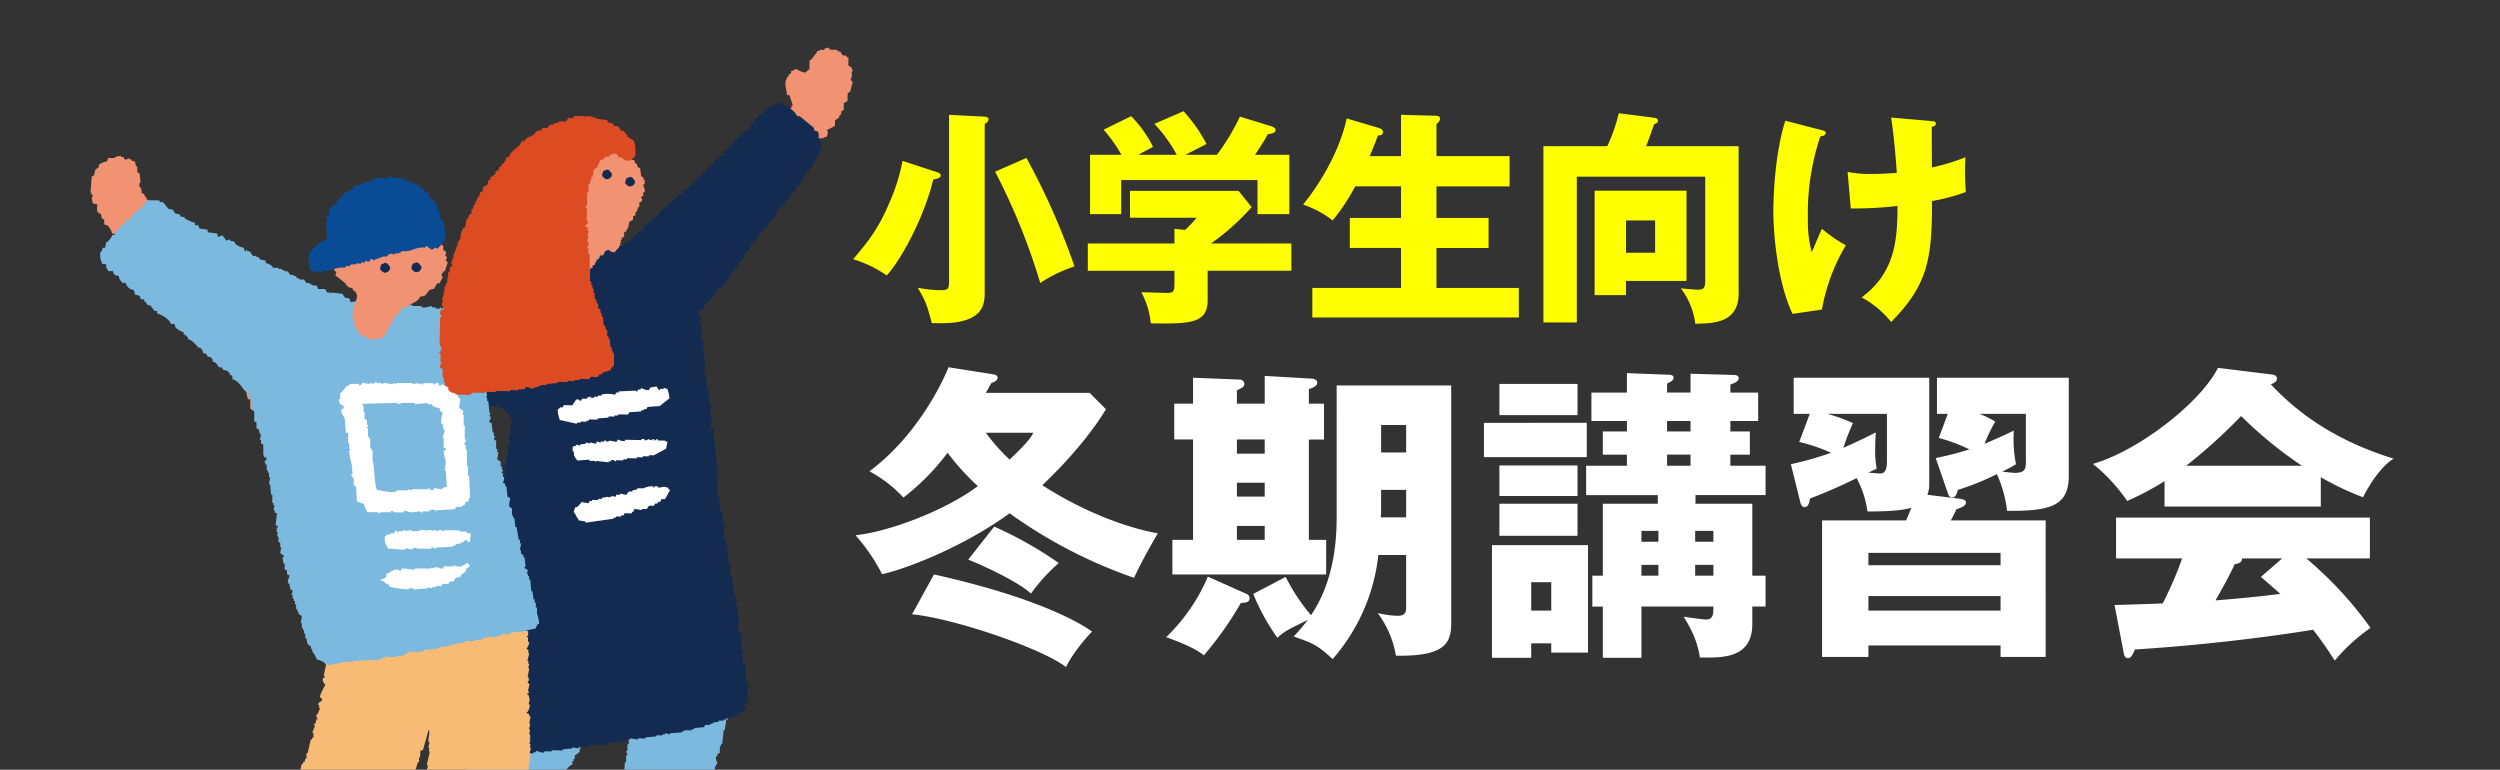 <?xml version="1.0" encoding="UTF-8"?>
<svg xmlns="http://www.w3.org/2000/svg" xmlns:xlink="http://www.w3.org/1999/xlink" width="631.479" height="194.432" viewBox="0 0 631.479 194.432">
  <rect x="0" y="0" width="631.479" height="194.432" fill="#333333" stroke="none"/>
  <defs>
    <clipPath id="clip-path">
      <path id="パス_49372" data-name="パス 49372" d="M0,0H631.479V194.432H0Z" transform="translate(16319.521 -22287)" fill="rgba(211,211,211,0)"></path>
    </clipPath>
    <clipPath id="clip-path-2">
      <rect id="長方形_25205" data-name="長方形 25205" width="192.632" height="248.776" fill="none"></rect>
    </clipPath>
  </defs>
  <g id="グループ_12867" data-name="グループ 12867" transform="translate(-16319.521 22287)">
    <path id="パス_49368" data-name="パス 49368" d="M0,0H631.479V194.432H0Z" transform="translate(16319.521 -22287)" fill="rgba(211,211,211,0)"></path>
    <path id="パス_49370" data-name="パス 49370" d="M-129.5-36.366a47.23,47.23,0,0,1-3.249,10.374c-2.85,6.9-5.586,10.146-9.234,14.478a29.391,29.391,0,0,1,8.493,4.1c4.5-5.13,9.747-15.9,11.742-24.225,1.368-.285,1.881-.513,1.881-1.026s-.456-.684-.8-.8Zm23.37,2.736a158.287,158.287,0,0,1,11.4,28.1A35.379,35.379,0,0,1-86.07-9.69,177.292,177.292,0,0,0-98.211-37.107Zm-11.628-14.364V-5.757c0,1.824-.4,2.052-2.109,2.052a29.831,29.831,0,0,1-5.814-.627c2.109,3.477,2.394,4.617,3.591,8.949,3.819.057,6.384.057,9.12-.969,4.218-1.6,4.218-4.845,4.218-7.182V-45.657c.684-.456.969-.8.969-1.2,0-.57-.627-.684-1.14-.684ZM-31.293-8.607v-6.9H-51.585a59.083,59.083,0,0,0,10.26-9.177l-3.306-4.1H-72.048V-22h16.815a27.409,27.409,0,0,1-2.907,3.078l-2.679-.285V-15.5H-82.707v6.9h21.888v2.394c0,2.907,0,3.192-2.109,3.192-.969,0-5.415-.171-6.27-.171A20.44,20.44,0,0,1-66.8,4.674c10.032.171,14.364,0,14.364-5.871v-7.41Zm-38.589-29.3c.627-.4,1.2-.684,3.648-1.995a29.514,29.514,0,0,0-5.529-7.752l-6.954,3.42a36.088,36.088,0,0,1,4.5,6.327h-7.923v14.991h7.866v-8.607h34.428v8.607h8.037V-37.905H-40.47c1.368-2.052,1.767-2.622,3.249-5.187,1.026-.171,1.938-.342,1.938-1.026,0-.57-.684-.855-.969-.969l-8.037-2.451A54.82,54.82,0,0,1-50.1-37.905h-7.923c.741-.4,4.5-2.28,5.3-2.736a39.053,39.053,0,0,0-5.814-8.265l-7.353,3.192a36.38,36.38,0,0,1,5.643,7.809Zm58.368.342c.114-.228,1.425-3.363,2.109-5.244.4,0,1.254.057,1.254-.855,0-.627-.627-.912-1.254-1.083l-7.923-2.337c-.114.627-1.938,10.431-11,21.774a24.923,24.923,0,0,1,7.467,3.99,51.4,51.4,0,0,0,5.7-8.607H-3.591v7.98H-16.53v7.581H-3.591V-4.275h-22.4V3.192H26.163V-4.275H5.358V-14.364H18.525v-7.581H5.358v-7.98H23.826v-7.638H5.358V-45.6a5.138,5.138,0,0,0,.513-.57,1.294,1.294,0,0,0,.4-.8c0-.627-.456-.8-1.311-.8l-8.55-.228v10.431Zm69.825-2.508c.342-.741,1.71-4.674,2.052-5.586.627-.171.969-.4.969-.855,0-.285-.228-.627-.969-.741l-8.949-1.14a42.921,42.921,0,0,1-2.907,8.322H32.376V4.446h8.436V-32.376H73.245V-6.384c0,1.71-.057,2.565-1.881,2.565-.627,0-3.591-.285-4.275-.342a18.448,18.448,0,0,1,3.648,8.949c4.674-.114,10.944-.228,10.944-7.638V-40.071Zm-13,11.229V-2.451h7.923V-6.042H68.514v-22.8Zm15.276,7.524v8.151H53.238v-8.151ZM120.213-47.31c.8,5.244,1.311,12.2,1.425,13.965-3.534.285-5.814.285-6.384.285a27.839,27.839,0,0,1-6.042-.513l.8,9.234a102.283,102.283,0,0,0,11.8-.627c0,8.778-.684,16.872-9.063,23.085a24.452,24.452,0,0,1,7.467,6.213C129.276-4.9,130.587-11.229,130.53-26.22a49.038,49.038,0,0,0,8.55-2.28,66.334,66.334,0,0,1-.114-8.778,52.234,52.234,0,0,1-8.436,2.565c-.057-3.135-.057-7.011-.057-10.26.4-.057,1.026-.228,1.026-.8s-.456-.57-1.539-.684Zm-26.733.8c-2.622,8.151-3.021,19.1-3.021,22.743,0,6.84,1.254,18.525,4.845,26.049l7.41-1.083a48.6,48.6,0,0,1,6.042-16.245,37.8,37.8,0,0,1-6.042-4.161c-.4.855-2.166,5.016-2.565,5.928a30.539,30.539,0,0,1-.969-8.55,60.61,60.61,0,0,1,3.135-20.691c.4-.057,1.368-.228,1.368-.912,0-.4-.285-.513-.969-.684Z" transform="translate(16677 -22210)" fill="#ff0"></path>
    <path id="パス_49369" data-name="パス 49369" d="M-170.9-67.236c-1.092,2.886-7.488,17-19.968,26.286a32.235,32.235,0,0,1,8.58,6.63,58.287,58.287,0,0,0,11.154-11.31,63.721,63.721,0,0,0,7.644,8.424c-8.346,6.24-22.542,11.544-30.888,12.4a47.858,47.858,0,0,1,6.708,9.828c4.368-.858,19.266-6.006,32.214-15.366a122.5,122.5,0,0,0,31.434,16.3c1.638-3.666,4.992-9.594,6.006-11.232-12.636-2.34-24.336-8.97-29.172-12.168,1.872-1.794,10.374-9.828,16.068-19.188l-4.134-4.134H-161.46c.7-1.248.858-1.56,1.4-2.5.936-.312,1.56-.7,1.56-1.326s-.624-.78-1.092-.858Zm21.45,16.536c-.7,1.248-1.4,2.418-6.006,6.786A46.688,46.688,0,0,1-161.46-50.7Zm-16.458,32.058c3.2,1.248,12.636,5.538,15.834,8.58a46.235,46.235,0,0,1,7.02-7.722,96.293,96.293,0,0,0-16.3-9.2ZM-180.1-4.836C-170.04-3.9-147.81,3.51-141.18,8.5c.936-2.262,4.134-6.552,6.552-8.97C-137.982-2.886-148.98-9.2-174.564-14.9Zm82.056-53.2v-3.354c1.092-.546,1.872-.858,1.872-1.638a1.133,1.133,0,0,0-1.17-1.092l-11.778-.468v6.552h-4.758v9.048h4.758v25.35h-5.226V-14.9H-75.5v-8.736h-4.368v-25.35h3.822v-9.048h-3.822V-61.7c1.872-.624,2.106-1.17,2.106-1.638,0-.7-.624-.936-1.326-1.014l-11.934-.7v7.02Zm7.02,19.968v3.51h-7.02v-3.51Zm0-10.92V-45.4h-7.02v-3.588Zm0,21.84v3.51h-7.02v-3.51Zm18.174-2.028c0,13.338-3.9,20.748-6.474,24.57a48.235,48.235,0,0,1-6.4-9.672l-8.19,4.29A53.643,53.643,0,0,0-87.828,1.092C-85.8-.7-85.176-.936-80.106-3.432c-1.092,1.4-1.872,2.34-3.588,4.212,4.68,1.638,5.85,2.028,9.828,5.694A47.715,47.715,0,0,0-62.322-19.812h7.02V-6.786c0,1.17,0,2.34-2.184,2.34a25.476,25.476,0,0,1-4.992-.7,25.031,25.031,0,0,1,4.6,10.764C-45.63,5.85-43.914,2.5-43.914-2.5V-62.634H-72.852Zm17.55-.156h-6.4c0-.468.078-.858.078-1.326V-36.27H-55.3ZM-61.62-52.65H-55.3v6.942H-61.62Zm-43.758,38.3A46.621,46.621,0,0,1-115.908.936c3.588,1.326,7.176,2.73,9.516,4.6a86.884,86.884,0,0,0,9.36-13.26c.858,0,2.184,0,2.184-1.17a1.123,1.123,0,0,0-.78-1.092Zm137.514-.234V-32.76H17.784v-2.184H35.49v-7.41H26.6v-2.808h4.914v-5.85H26.6v-2.652h7.02V-60.84H26.6v-2.028c1.17-.39,2.106-.858,2.106-1.638,0-.546-.546-.78-1.326-.78L16.536-65.6v4.758H10.608V-63.1c1.248-.624,1.638-.936,1.638-1.482,0-.7-.7-.78-1.638-.78l-10.14-.39v4.914H-8.5v7.176H.468v2.652H-5.616v5.85H.468v2.808h-10.3v7.41h18.1v2.184H-5.616v18.174H-8.268v7.8h2.652V6.162h9.75V-6.786H22.308c0,1.794,0,3.276-1.872,3.276-.78,0-3.822-.468-5.616-.7.936,1.56,3.51,5.616,4.056,10.3H20.67c4.914,0,11.466-.39,11.466-8.424V-6.786H35.49v-7.8Zm-14.43,0v-2.73h4.6v2.73Zm0-8.58V-25.9h4.6v2.73ZM4.134-14.586v-2.73h4.29v2.73Zm0-8.58V-25.9h4.29v2.73Zm12.4-30.5v2.652H10.608v-2.652Zm0,8.5v2.808H10.608v-2.808Zm-48.282,12.4v8.112h19.734V-32.76ZM-18.642,2.5v2.34H-9.36V-22.308H-33.618V6.162h9.906V2.5Zm-5.07-8.268v-7.176h5.07v7.176Zm-8.034-57.252v7.878h19.734v-7.878Zm-3.9,9.828v8.658H-9.672V-53.2Zm3.9,10.764v7.722h19.734v-7.722ZM44.3-32.994c.078.312.39,1.092,1.014,1.092,1.092,0,1.248-1.4,1.4-2.184A128.494,128.494,0,0,0,58.5-39.234a25.566,25.566,0,0,1,2.73,8.424c2.5,0,8.034,0,11.076-.936-.234.624-.936,2.34-1.326,3.2H49.764V5.928h11.7V3.042H94.848V5.928h11.388V-28.548H82.29c.546-1.014,1.092-2.106,1.4-2.808,1.56-.546,2.418-.936,2.418-1.716,0-.7-.858-.858-1.482-.936l-8.268-1.014A6.882,6.882,0,0,0,76.83-37.6V-64.584H42.588v9.126h4.056l-2.652,7.1a41.7,41.7,0,0,1,8.034,2.73,84.562,84.562,0,0,1-10.14,2.886ZM61.464-5.772V-9.438H94.848v3.666Zm0-11.466v-3.12H94.848v3.12ZM81.51-35.49c.156.546.468,1.17,1.17,1.17s1.014-.7,1.4-1.95a61.847,61.847,0,0,0,9.828-3.978,30.241,30.241,0,0,1,2.574,9.282c10.92.078,15.6-1.17,15.6-8.892V-64.584H78.78v9.126h2.73l-2.262,6.084a41.316,41.316,0,0,1,7.722,2.886,81.031,81.031,0,0,1-8.5,2.184ZM66.144-55.458V-43.68c0,2.262-.39,3.276-1.794,3.276-.312,0-2.5-.156-2.886-.234.7-.312,1.56-.7,2.106-1.014a22.042,22.042,0,0,1-.39-4.914c0-1.716.078-3.042.156-4.212-3.354,1.716-5.616,2.73-8.19,3.9a52.955,52.955,0,0,1,2.418-6.24,40.924,40.924,0,0,0-6.474-2.34Zm35.1,11.622c0,2.106,0,3.276-2.808,3.276-.312,0-1.326-.078-3.12-.312,2.106-1.092,2.418-1.248,3.432-1.872a31.816,31.816,0,0,1-.546-8.5c-2.5,1.248-4.368,2.028-7.41,3.354a37.9,37.9,0,0,1,2.73-5.616,26.781,26.781,0,0,0-3.978-1.95h11.7Zm74.49,4.368A68.54,68.54,0,0,0,186.42-34.4c.156-.39,3.588-7.254,7.722-9.75-9.36-2.886-21.138-8.112-31.044-18.8.546-.156,1.56-.546,1.56-1.4,0-.7-.546-.936-1.014-1.014L149.76-67.08c-4.29,8.58-19.734,20.826-31.59,24.258a43.08,43.08,0,0,1,8.658,9.36,72.022,72.022,0,0,0,9.438-4.992v6.4h39.468Zm-34.008-2.886A134.663,134.663,0,0,0,155.61-54.912a102.9,102.9,0,0,0,15.366,12.558ZM125.97,4.992c.078.546.39,1.248,1.014,1.248.858,0,1.17-.78,1.794-2.184,18.72-1.17,36.036-3.51,45.006-4.992a87.426,87.426,0,0,1,5.46,7.8A45.846,45.846,0,0,1,188.292-1.4a94.965,94.965,0,0,0-16.224-17.55h16.068v-10.3H124.02v10.3h16.692A91.711,91.711,0,0,1,135.8-7.566c-6.864.234-9.906.312-12.168.39ZM160.6-14.274c1.482,1.248,2.73,2.34,4.914,4.29-3.822.468-8.5,1.014-16.38,1.638,1.716-3.042,3.432-6.006,4.836-9.126,1.638-.312,1.872-.78,1.872-1.482h10.14Z" transform="translate(16730 -22127)" fill="#fff"></path>
    <g id="マスクグループ_430" data-name="マスクグループ 430" clip-path="url(#clip-path)">
      <g id="グループ_12866" data-name="グループ 12866" transform="translate(16342.368 -22274.93)">
        <g id="グループ_12864" data-name="グループ 12864" clip-path="url(#clip-path-2)">
          <path id="パス_49343" data-name="パス 49343" d="M143.44,60.89l.307.006c.364.57.634,1.39,1.188,1.766l1.219.317c0,.1,0,.193-.006.289l.613.014c0,.1,0,.193-.006.29l.612.013c0,.1,0,.193-.006.29l.613.013c0,.1,0,.193-.006.29l1.219.316c0,.1,0,.193-.006.29l1.226.026c0,.1,0,.193-.006.29l4.283.382c0-.1,0-.192.006-.289l1.226.026,1.569-1.706c.364-.224,1.307-.2,1.545-.547l.012-.579.612.013a2.088,2.088,0,0,1,.332-1.153l.306.006q.013-.579.026-1.159l.305.006q.019-.869.038-1.739l.306.006c0-.193.009-.386.013-.579l.306.006c0-.193.009-.386.013-.579l.619-.277.019-.87.306.006q.01-.434.018-.87l.306.007-.293-.587.306.006q.006-.29.013-.579l.619-.277q.012-.579.025-1.16l.619-.277c0-.193.009-.386.013-.579l.306.006q.173-.867.344-1.733l.932-.559c.006-.29.012-.58.018-.87l.619-.277.019-.87.306.007q.165-.576.331-1.153l.307.006q.012-.579.025-1.16c.144-.275.873-.03.637-1.146l-.306-.006c.123-.444.565-.453.625-.567l.019-.87.306.006c.337-.918-.411-1.394-.263-2.035l.307.006q.012-.58.025-1.159l-.307-.007c0-.193.009-.386.013-.579l-.607-.3q-.131-1.018-.262-2.036l-.607-.3q-.144-.438-.288-.876l-.306-.006-.288-.877-.612-.013.012-.579-.913-.31c-.1-.195-.2-.39-.293-.587l-.613-.013-.594-.882L162.148,32c0-.1,0-.194.006-.29l-.62.277q-.145-.293-.293-.586l-1.226-.026c0-.1,0-.194.006-.29l-.612-.014c0-.1,0-.193.006-.289-1.239-.531-1.746.2-2.757-.059,0-.1,0-.193.006-.29l-1.532-.033c0,.1,0,.193-.006.29l-2.145-.046-.319.573-.612-.014c0,.1,0,.193-.006.29l-1.539.257q-.162.43-.325.862l-.612-.014q-.159.287-.319.574l-.306-.007c0,.193-.009.387-.013.58l-1.557,1.126-.012.579-.307-.006c-.006.29-.013.579-.018.87l-.62.277-.668,2.595a.8.8,0,0,1,.287.877l-.305-.006-.019.869-.306-.006q-.016.725-.031,1.449l.306.007-.325.862q-.025,1.159-.05,2.32l.305.006q-.166.576-.331,1.153l.306.006q-.176,1.012-.349,2.023l.306.006q-.029,1.3-.056,2.608l.305.007c0,.1,0,.193-.006.29l-.306-.007q-.022,1.015-.044,2.029l-.306-.006-.012.579-.307-.006-.031,1.45-.306-.007q-.166.577-.331,1.153l-.306-.007-.019.87-.62.277q-.018.87-.038,1.739l.307.006q-.012.581-.025,1.16" transform="translate(-28.414 -6.034)" fill="#f19273" fill-rule="evenodd"></path>
          <path id="パス_49335" data-name="パス 49335" d="M121.3,257.32c0-.1,0-.192.006-.288-.6-.226-.7.308-.876.557l-.289-.006q.3-.713.607-1.427l-.288-.006c-.04-1.242-.157-.979-.539-1.741l-1.729-.037c-.089-.29-.18-.58-.269-.87-1.48-.307-1.945-.228-2.9.8l-.288-.006c0,.192-.009.384-.013.576l-.582.276c0,.192-.009.384-.013.576l-.288-.006c-.006.288-.012.576-.018.864l-.582.276q-.32,1.434-.639,2.868l-.288-.006c0,.192-.009.384-.013.576l-.289-.006q-.018.864-.037,1.728l-.582.277q-.162.861-.325,1.722a7.681,7.681,0,0,1-2.034.821q-.164.861-.326,1.722a5.27,5.27,0,0,0-1.747.826q-.16.718-.319,1.434c.035.406.253-.112.282.294l-.289-.006q-.006.287-.013.576l-.582.275.226,2.887-.87.269c-.112.564-.3.57-.3.57q-.018.864-.037,1.728l-.289-.006c0,.1,0,.192-.006.289l.288.006q-.018.863-.037,1.728a.731.731,0,0,0-.307.858l.288.006c-.006.288-.012.576-.018.864l.288.006q-.018.864-.037,1.728l.289.006q.258,1.3.52,2.6c.966.286,1.294.932,1.985,1.484,0,.1,0,.192-.006.288l.865.019.275.582.577.012.556.877.577.013c0,.1,0,.192-.006.288,1.172.491,1.225-.506,2,.62a7.247,7.247,0,0,0,2.323-.814l1.152.025c0-.1,0-.192.006-.289.9-.585.135-.4.6-1.14l.876-.557q.153-.429.307-.858l.288.006q.016-.72.03-1.44l.583-.276.075-3.456-.57-.3c.042-.373.507-.916.325-1.722,0,0-.423-.139-.269-.87a.793.793,0,0,0,.306-.858l-.288-.006c.006-.288.012-.576.018-.864l-.288-.006q.025-1.153.05-2.3l-.289-.006q.01-.433.019-.864l-.289-.006q.168-1.149.337-2.3c.727-.167.479-.14.877-.558l.288.006c0-.192.009-.384.013-.576l.582-.276q.013-.576.025-1.152l.289.006c.006-.289.013-.576.018-.865l.288.006q.007-.287.013-.576l.289.006q.012-.576.025-1.152l.876-.558.012-.576.583-.276.012-.575.289.006q.012-.576.025-1.152l.288.006q.156-.573.313-1.146l-.289-.006c0-1.44-.479-1.819-1.685-2.053" transform="translate(-20.778 -50.284)" fill="#f19273" fill-rule="evenodd"></path>
          <path id="パス_49336" data-name="パス 49336" d="M185.87,280.693l-.289-.006c0-.192.009-.384.013-.576l-.288-.006c-.05-.3.578-.772.319-1.434l-.571-.3.019-.864-.57-.3.012-.576-1.133-.889c0-.192.008-.384.013-.576l-3.964-3.255q.153-.429.306-.858l.289.006q.008-.433.018-.864l.289.006c.075-.347-.469-.5-.264-1.159l.289.006q.012-.576.025-1.152l.288.006.055-2.592.288.006q-.121-1.012-.244-2.023l.288.006.031-1.44-.288-.006c-.044-.3.578-.768.319-1.434l-.569-.3q.149-.285.3-.57l-.288-.006c-.616-.879-.247-.544-1.145-.313q-.136-.435-.27-.87l-2.587-.344c0,.1,0,.192-.006.289l-1.152-.025c-.186.571.034.248-.3.57,0,.1,0,.192-.006.288-.606.2-.686-.337-.851-.595l-1.153-.025c0,.1,0,.192-.006.288l-1.465,1.121c-.311.612.224,1.143.257,1.447l-.288-.006c0,.192-.009.384-.013.576l-.582.276c-.359.762.19,1.92.238,2.311l-.288-.006c0,.192-.009.384-.013.575l-.288-.006a3.408,3.408,0,0,0,.244,2.022l-.576-.012c-.1.527-.3.57-.3.57q-.029,1.3-.056,2.592l-1.459.833-.031,1.44-.288-.006c.014,1.419.423,1.612,1.4,2.047l.27.87-.289-.006q-.159.717-.319,1.434l.288.006c.163.7.291.64.551,1.165l1.152.025c.406,1.869,1.688,2.2,1.629,4.646l.858.306c0,.1,0,.192-.006.288l.576.013.558.877,1.152.025q.138.291.276.582l1.434.319c0,.1,0,.192-.006.289l2.874.349.3-.57.288.006c0,.1,0,.192-.006.288,1.277,0,1.3-.029,2.028-.532,0-.1,0-.192.006-.288l.864.018,1.779-2.268q.018-.864.037-1.728" transform="translate(-33.381 -51.211)" fill="#f19273" fill-rule="evenodd"></path>
          <path id="パス_49337" data-name="パス 49337" d="M129.412,241.283l.576.012c.131-.6.293-.551.3-.57l.031-1.44.582-.275q.316-1.29.633-2.58c1.176-.313.588-.572,1.464-1.121q.012-.576.025-1.153l.576.013a6.387,6.387,0,0,1,1.214-2.856l.582-.276.32-1.434.582-.276q.16-.717.319-1.434l.582-.276q.013-.576.025-1.152l.87-.27a2.585,2.585,0,0,0,.614-1.715l.575.012a2.216,2.216,0,0,1,.608-1.428l.288.006.019-.864.288.006q.16-.717.318-1.434l1.172-.839.012-.576.288.006-.281-.294c.077-.777.759-1.25,1.189-1.7l.582-.275.019-.865.288.006.012-.576.289.006c.006-.288.012-.576.018-.864l1.171-.839.325-1.722.877-.557q.013-.576.025-1.153l.877-.557q.01-.433.018-.864l.288.006c0-.1,0-.192.006-.288l-.288-.006c0-.1,0-.192.006-.288l1.171-.839q.315-1.29.632-2.58l.876-.558q.013-.576.025-1.152l.289.006.012-.576.583-.276q.162-.861.325-1.722l.583-.276q.16-.717.319-1.434l.576.013c.006-.288.013-.576.018-.864l.288.006a4.527,4.527,0,0,1,.325-1.722c2.07-.314,3.491.357,6.043.418q-.05,2.3-.1,4.609l-.289-.006c0,.1,0,.192-.006.289-.06.638.655,1.657.232,2.6l-.582.276-.031,1.44-.289-.006q-.016.72-.03,1.44l-.288-.006c-.137.716.531.9.545,1.452l-.289-.006q-.162.861-.325,1.722l-.288-.006q-.013.576-.025,1.153l-.288-.006q-.019.864-.038,1.728l-.288-.006a.5.5,0,0,0,.276.582c.063.631-.3.57-.3.57q-.019.864-.038,1.728l-.288-.006q-.213,3.164-.425,6.33l-.288-.006q-.012.577-.025,1.153l.288.006c0,.1,0,.192-.006.288l-.288-.006q-.024,1.153-.05,2.3l.288.006c.171.73-.278,1.045-.318,1.434q.13.579.263,1.159l-.288-.006q-.007.287-.013.576l-.289-.006q.136.435.27.87l-.289-.006q.111,1.587.22,3.175l-.289-.006.257,1.447-.289-.006-.055,2.592.269.87-.289-.006.214,3.463-.289-.006.257,1.447-.288-.006c-.09,3.35.707,2.077,1.641,4.07l1.435.319s.172-.4.87-.269c.4.072-.122.347.282.294,0-.1,0-.192.006-.289l2.016.044c0-.1,0-.192.006-.289l1.146.313c0,.1,0,.192-.006.288l1.152.025c0-.1,0-.192.006-.288l.576.012c0,.1,0,.192-.006.288l.288.006c0-.1,0-.192.006-.288,1.557-.252,4.242.624,4.9.105a5.5,5.5,0,0,0,2.023-.245q.012-.576.025-1.152l.576.012q.347-2.729.694-5.46l.288.006c0-.192.009-.384.013-.576l.289.006q.168-1.148.337-2.3l.288.006q.172-1.294.345-2.587l-.289-.006c0-.1,0-.192.006-.288l.288.006.313-1.146.288.006.363-3.451.289.006.012-.576.582-.276c.277-.634-.344-.82-.263-1.158l.288.006c.006-.289.012-.576.018-.865l.289.006.012-.576.289.006q.013-.576.025-1.152l.288.006c0-.1,0-.192.006-.288-.063-.307-.459.073-.281-.294l.582-.276q.012-.576.025-1.152l.288.006a3.016,3.016,0,0,0-.256-1.446l.876-.558c0-.192.008-.384.013-.576l.288.006.031-1.44.288.006q.012-.576.025-1.153l.289.006q.016-.72.03-1.44l.288.006c0-.192.009-.384.013-.576l.289.006c.166-.616-.6-1.131-.245-2.022l.289.006.012-.576.583-.276q.018-.864.037-1.729l.288.006c0-.192.009-.384.013-.576l.289.006q.18-1.725.361-3.451l.289.006q.172-1.292.345-2.587l.288.006c.224-.86-.7-1.056-.545-1.452l.876-.558.043-2.016.289.006q.016-.719.03-1.44l.289.006.062-2.88.288.006q.012-.576.025-1.152l.288.006q.2-2.445.394-4.891l.289.006c.256-.783.364-3.418.08-3.745-.161-.579.046-.248-.276-.583,0-.1,0-.192.006-.288l-.864-.018q.022-1.009.043-2.017l-.57-.3q.016-.72.031-1.44c-.006-.023-.178.041-.275-.582l-2.874-.35c0-.1,0-.192.006-.289l-2.3-.049c0,.1,0,.192-.006.288l-.571-.3-1.446.257c0-.1,0-.192.006-.289l-2.023.244c0-.1,0-.192.006-.288l-1.446.257c0-.1,0-.192.006-.289l-.871.269-.858-.306c-.7-.091-.87.269-.87.269l-1.433-.319c0,.1,0,.192-.006.288L167,181.863c0,.1,0,.192-.006.288l-2.009-.331c0,.1,0,.192-.006.288l-1.44-.031c0,.1,0,.192-.006.289l-2.3-.338c0,.1,0,.192-.006.289l-.576-.013c0,.1,0,.192-.006.289a.476.476,0,0,1-.57-.3l-2.311.238c-.346-.054-.756-.559-1.434-.319l-.3.57-3.737-.369c0,.1,0,.192-.006.288l-1.44-.03c0,.1,0,.192-.006.288-.378-.006-.482-.527-1.146-.313l-.3.57-1.14-.6c0,.1,0,.192-.006.288l-1.152-.025c0,.1,0,.192-.006.289-.667.146-.8-.368-1.146-.313,0,.1,0,.192-.006.289l-.288-.006c0-.1,0-.192.006-.288l-.289-.006c0,.1,0,.192-.006.288l-.576-.012c0,.1,0,.192-.006.288l-.282-.294c-.554-.014-.582.276-.582.276l-.858-.307c0,.1,0,.192-.006.289l-.575-.013c0,.1,0,.192-.006.289-.67.2-1.147-.377-1.434-.32,0,.1,0,.192-.006.289l-.865-.018c-.1.189-.2.38-.3.57l-1.435-.319a.789.789,0,0,1-.87.269c-.39-.117.116-.381-.281-.294,0,.1,0,.192-.006.288l-.576-.013c0,.1,0,.192-.006.289a6.428,6.428,0,0,0-2.88-.063c0,.1,0,.192-.006.289l-.576-.013c0,.1,0,.192-.006.289l-.281-.295-1.734.251c0,.1,0,.192-.006.289a.5.5,0,0,1-.57-.3l-1.447.256c-.185.572.034.249-.3.57,0,.1,0,.192-.006.289l-1.153-.025c0,.1,0,.192-.006.288l-.289-.006-.332,2.01-.582.276-.012.576-.583.276-.031,1.44-.288-.006-.043,2.017-.877.557-.019.864-.288-.006q-.008.432-.018.864l-.289-.006q-.012.576-.025,1.153l-.288-.006c0,.1,0,.192-.006.288.1.143.539.273.269.87l-.583.276-.012.576-.288-.006a4.769,4.769,0,0,0-.056,2.592l-.289-.006c-.006.288-.012.576-.018.864l-.583.276-.325,1.722-.583.276-1.57,6.018-.583.276q.132.579.263,1.158l-.876.558q-.012.576-.025,1.152l-.289-.006q-.012.576-.025,1.152l-.288-.006q-.016.72-.03,1.44l-.288-.006q.13.578.263,1.158l-.877.557-.031,1.44-.583.276q-.024,1.152-.05,2.3l-.582.276q-.012.576-.025,1.153l-.288-.006q-.012.576-.025,1.152l-.289-.006q-.159.717-.318,1.434l.281.294-.288-.006q-.01.433-.018.864l-.289-.006q-.156.572-.313,1.145l-.289-.006q-.176,1.437-.349,2.874l-.289-.006-.012.576-.288-.006q-.019.864-.038,1.728l-.289-.006-.012.576-.288-.006c-.293.794.142,1.468.244,2.023l-.576-.013c-.235.975-1.348,4.129-.682,4.884-.047,1.474.225,2.049,1.391,2.336,0,.192-.009.384-.013.576,1.169.12,1.025.117,1.716.613,0,.1,0,.192-.006.288l1.153.025.557.877,2.574.92.558.876.864.019q.137.291.276.582l1.152.025.839,1.171a20.489,20.489,0,0,0,2.292.626c.636-.73,1.21-.775,1.484-1.985,1.161-.272,1-.732,1.478-1.7l.288.006q.018-.865.037-1.729l.87-.269a4.6,4.6,0,0,0,.626-2.292" transform="translate(-22.045 -36.047)" fill="#7bb9df" fill-rule="evenodd"></path>
          <path id="パス_49338" data-name="パス 49338" d="M103.884,277.536l-.289-.006.44,6.35.288.006c-.006.288-.012.576-.018.864l1.133.889q-.016.72-.03,1.44l.288.006c.319.491.166.4.852.595q.131.578.263,1.158c.467.766,4.33,3.487,6.281,2.729l.3-.57.576.012c.186-.571-.034-.248.3-.57,0-.1,0-.192.006-.288l1.44.031c0-.1,0-.192.006-.289l.87-.269c.162-.374.128.09.295-.282q.012-.576.025-1.152l1.17-.839q.013-.576.025-1.153l.583-.276c.006-.288.012-.575.018-.864l.288.006q.025-1.152.05-2.3a10.751,10.751,0,0,0,.632-2.58l-.571-.3q.308-.857.614-1.716l-.288-.006.012-.576-.57-.3q.019-.864.038-1.728l-.288-.006a3.658,3.658,0,0,0-1.992-1.2q.008-.432.018-.864l.288.006c.031-1.266-.044-1.574-.821-2.035,0-.1,0-.192.006-.288a3.381,3.381,0,0,0-1.171.839l-1.152-.025q-.42-.586-.839-1.171l-.576-.012-.276-.583-.289-.006q-.269-.87-.539-1.74l-.288-.006c-.586-.713-1.519-1.008-1.979-1.772a2.367,2.367,0,0,0-1.741.539c0,.1,0,.192-.006.288l-.864-.018c-.077.04-.3.416-.588.563q-.16.717-.319,1.434c.009.047.453.111.276.583l-.583.276-.012.575-.289-.006-.043,2.016-.288-.006-.019.865-.288-.006-.012.576-.289-.006c-.272.711.263,2.473.232,2.6l-.288-.006c0,.192-.009.384-.013.576" transform="translate(-20.562 -52.934)" fill="#7bb9df" fill-rule="evenodd"></path>
          <path id="パス_49339" data-name="パス 49339" d="M179.4,276.835l-.289-.006q-.131-.578-.263-1.158l-.858-.307c0,.1,0,.192-.006.289l-.288-.006-1.4-1.759-2.58-.632-.276-.583-1.728-.037c0,.1,0,.192-.006.288-.393.006-.458-.482-1.145-.313,0,.1,0,.192-.006.288l-1.44-.031-.3.57-2.017-.043c-.167.882-.244,1.849-.914,2.286A3.406,3.406,0,0,0,166.4,278l.57.3q-.008.433-.018.864l.569.3-.012.576.289.006c0,.192-.009.384-.013.576l.289.006c-.045.293-.592.59-.313,1.146l.858.307c0,.1,0,.192-.006.288l.57.3-.012.576c.357.513,1.016.756,1.408,1.471l1.441.031q-.013.576-.025,1.153a3.424,3.424,0,0,1,1.421.894c0,.1,0,.192-.006.289l.87-.269c.426.344-.329.543.846.882q.133.435.268.871c.377.156-.094.137.282.294l1.44.031q.275.582.551,1.165l1.435.319q.138.291.275.582l.865.018.275.583,2.017.043c0,.1,0,.192-.006.289l4.614-.189a17.323,17.323,0,0,0,1.753-1.115l.031-1.44c.7-.162.64-.29,1.165-.551a5.474,5.474,0,0,0-.519-2.6l-.289-.006q-.117-1.3-.232-2.6l-.851-.595q.012-.577.025-1.153l-.289-.006a5.708,5.708,0,0,0-.563-.588l.012-.576-.851-.595q.012-.576.025-1.152l-1.133-.889.012-.576-.57-.3a4.5,4.5,0,0,0-2.267-1.778c0-.1,0-.192.006-.289l-1.735.252c0-.1,0-.192.006-.289-1.344.1-1.483.513-1.484,1.985" transform="translate(-32.924 -54.101)" fill="#7bb9df" fill-rule="evenodd"></path>
          <path id="パス_49340" data-name="パス 49340" d="M235.786,5.923l.306.006c0-.1,0-.193.006-.289l-.306-.007.012-.579-.907-.6.043-2.029-.305-.006c-.624-.911-.424-.136-1.214-.606L232.829.93l-.613-.014c0-.1,0-.193.006-.29-.676-.278-1.609.068-2.138-.336,0-.1,0-.193.006-.289a2.341,2.341,0,0,0-1.232.263c0,.1,0,.193-.006.29L227.627.528c0,.1,0,.193-.006.29L227.008.8c0,.1,0,.193-.006.29l-1.576,2-.306-.006q-.025,1.159-.05,2.319a4.651,4.651,0,0,0-.939.85c-1.5-.132-1.505-.648-2.739-.929,0,.1,0,.193-.006.29l-.925.27-.012.579-.62.277-.012.579-.307-.006c-.108.288-.217.575-.325.863-.513.586.172,2.621.224,3.775l.613.013.863,2.628-.307-.006-.012.579-.306-.006c0,.193-.009.386-.013.58l-.306-.007-.019.87-.306-.006q-.028,1.3-.056,2.609a.707.707,0,0,0-.325.862l.307.007c0,.193-.009.386-.013.579l.907.6-.344,1.733.306.006a1.881,1.881,0,0,0,1.513.9c.173.707.31.644.588,1.173a8.408,8.408,0,0,0,4.926-1.054q.013-.579.025-1.159l1.226.026c0-.1,0-.194.006-.29l.613.013a2.005,2.005,0,0,0,.344-1.732l-.307-.006,2.17-1.113q.016-.725.031-1.45l.932-.559.325-.863.307.006q.01-.434.018-.87l.62-.277q.018-.869.037-1.739l.931-.559q.022-1.015.044-2.029l.619-.277.669-2.6-.306-.006q-.144-.439-.288-.877l.306.007q.019-.869.038-1.739" transform="translate(-43.467 0)" fill="#f19273" fill-rule="evenodd"></path>
          <path id="パス_49341" data-name="パス 49341" d="M73.54,104.194q.022-1.015.044-2.029l-.307-.006c-.172-.583.048-.248-.293-.586-.976-.908-2.3-.153-3.665-.659,0-.1,0-.194.006-.29l-1.219-.317c0-.1,0-.193.006-.289l-2.144-.046-.319.573-1.219-.316c0-.1,0-.194.006-.29-1.236-.415-2.371.39-3.075.514-.367.064-.858-.7-1.52-.613,0,.1,0,.193-.006.29l-1.226-.026c0,.1,0,.193-.006.29a.546.546,0,0,1-.606-.3l-1.539.256-.012.579L54.92,100.6c-.844.881-2.02,1.036-2.808,2.259l-1.844.251c-.131.6-.59,1.16-.349,2.022.022.083.5.092.293.586l-.931.56c-.331.652.178,1.895.256,2.325l.613.014-.05,2.319,3.021,2.1,3.075-.514c0-.1,0-.193.006-.29.763-.132,2.158.689,3.364.363,0-.1,0-.194.006-.29l1.532.033c0-.1,0-.193.006-.29l.3.3c.432-.033-.1-.163.313-.283l.919.02q.159-.287.319-.573l2.757.059c0-.1,0-.193.006-.29l.919.02c0-.1,0-.193.006-.29l1.232-.264c0-.1,0-.193.006-.289,1.858-.6,2.433.725,3.1-1.383,1.274-.137,1.08-.581,2.162-.823q.025-1.16.05-2.319l-.306-.007c-.2-.735.333-.7-.282-1.165,0-.1,0-.194.006-.29l.926-.27" transform="translate(-9.759 -19.813)" fill="#f19273" fill-rule="evenodd"></path>
          <path id="パス_49342" data-name="パス 49342" d="M171.25,174.145l.613.013c0-.1,0-.193.006-.289l1.537-.257c0-.1,0-.193.006-.289l1.226.026c0-.1,0-.192.006-.289l.612.013.32-.573.912.31c0-.1,0-.193.006-.29l1.851-.54.319-.573,1.238-.553c.151-.4.427-.474.331-1.153,0-.02-.486-.13-.294-.586l.932-.56-.269-1.746c.007-.6.466-2.184.069-3.188l-.607-.3c0-.1,0-.193.006-.29l.306.007q-.112-1.888-.225-3.775l-.606-.3.031-1.449c-.028-.107-.394-.08-.294-.587l.306.007q.013-.581.025-1.16l-.306-.006.012-.58-.305-.006q.012-.58.025-1.159l.306.006q-.126-1.308-.25-2.615l-.907-.6.382-3.472-.307-.006q.018-.869.038-1.739a6.151,6.151,0,0,1-.563-2.332c.01-.046.422-.1.319-.573l-.307-.006.019-.87-.306-.007q-.125-1.307-.251-2.615l-.606-.3s.582-1.524.35-2.022l-.907-.6q.179-1.157.357-2.312l-.606-.3c0-.1,0-.193.006-.29l.306.006c-.018-.41-.186.1-.3-.3q.029-1.3.056-2.609l-.306-.006.031-1.45-.306-.006q.012-.58.025-1.159l-.307-.006q.007-.291.013-.58c-.18-.325-.743-.007-.594-.882l.306.006.063-2.9-.606-.3q.171-.866.343-1.732l-.305-.006q-.142-.583-.282-1.166l-.306-.006q.028-1.3.056-2.609s-.277.009-.294-.587l.306.007c0-.1,0-.194.006-.29l-.306-.006q-.135-.873-.269-1.746l-.306-.007.319-.573-.269-1.746.306.006c.092-.624-.294-.586-.294-.586q.05-2.319.1-4.638l-.306-.007q.016-.724.03-1.449l-.305-.007c-.047-.369.5-.471.331-1.152l-.306-.007q.025-1.159.05-2.319l-.306-.006q.028-1.3.056-2.609l-.907-.6c.113-.481.224-.962.337-1.443l-.25-2.615-.306-.006c-.021-.191.56-1.033.344-1.733l-.307-.006.019-.87-.306-.006q.025-1.159.05-2.319l-.306-.006.031-1.45-.306-.006.031-1.449-.307-.006q.019-.87.038-1.739l-.607-.3c-.147-.491.3-.513.319-.573q.023-1.015.044-2.029l-.307-.006c-.042-.373.512-.471.332-1.153l-.307-.007q.013-.58.026-1.159l-.306-.006c-.05-.408.224.118.312-.284q-.119-1.6-.237-3.2l-.606-.3q.325-.863.65-1.726l-.307-.007.019-.87c-.1,0-.2,0-.306-.006l.031-1.449-.307-.006c0-.1,0-.193.006-.29.1,0,.2,0,.307.006q.012-.579.025-1.159l-.307-.007c-.18-.511-.13-.769-.281-1.165a1.2,1.2,0,0,0,.626-.567c.2,0,.408.009.612.013a3.956,3.956,0,0,1,1.269-2l.62-.277.012-.58,1.245-.843c.006-.289.012-.579.018-.869l.306.007.632-.857.613.014a2.375,2.375,0,0,1,.637-1.146c.1,0,.2,0,.306.006.111-.386.221-.769.332-1.153l.619-.277q.165-.576.331-1.153l.62-.277.012-.58.932-.559q.166-.577.331-1.153c.207-.092.413-.184.619-.278q.162-.43.325-.862l.306.006q.326-.863.65-1.726l.932-.56q.325-.864.65-1.726l1.557-1.126q.008-.434.018-.87l1.557-1.126q.006-.29.013-.579l.619-.277q.162-.432.325-.863l.306.006.012-.58.619-.277a3.8,3.8,0,0,0,1.282-2.582c.943-.205,1.052-.537,1.557-1.126l.307.006.018-.869,1.244-.843q.166-.577.331-1.153l1.245-.843c.006-.289.012-.579.018-.869q.622-.422,1.244-.843l.019-.87.619-.277c0-.192.008-.387.013-.58l.306.008q.01-.435.019-.87.622-.423,1.244-.843c0-.193.008-.387.013-.58.206-.092.412-.185.619-.277l.012-.579c.206-.093.413-.184.62-.277q.168-.721.337-1.444l.931-.559c.013-.58.025-1.159.038-1.739l.306.007a3.2,3.2,0,0,0-.557-2.623c0-.714.118-1.394-.268-1.747l-.913-.309q.006-.29.013-.579l-3.614-2.978-.613-.014-.594-.882a10.114,10.114,0,0,0-3.626-2.4c0-.1,0-.193.006-.289l-.926.27c0,.1,0,.193-.006.289l-.919-.019c-.107.19-.213.382-.319.573l-.613-.014c0,.1,0,.193-.006.29l-.925.27-.012.579c-.2,0-.409-.01-.614-.013l-.012.579a1.686,1.686,0,0,0-1.563,1.416c-.2,0-.408-.01-.612-.013l-.019.869c-2.066.483-.558.705-1.262,1.713-.244.348-1.205.317-1.545.547q-.164.432-.325.863l-.925.27c-.109.288-.217.575-.325.863l-.619.277q-.006.29-.013.579l-.613-.012-.012.579-.619.277c0,.1,0,.192-.006.29l-.62.277-.012.579-.931.559q-.162.433-.325.864l-.613-.014c-.232.716-.168.466-.631.857,0,.1,0,.194-.006.29l-.613-.014-.625.567-.012.58c-.1,0-.2,0-.306-.006-.6.642-1.287,1.055-1.576,2-.838.2-.7.054-.939.85-.869.2-.89.5-1.55.837-.006.289-.012.579-.018.87-1.523.138-1.141.576-1.869,1.409-.234.267-.635.2-.932.56-.1,0-.2-.006-.306-.006q-.01.434-.018.87c-1.118.079-1.311.2-1.557,1.126-.889.192-1.023.289-1.25,1.133a1.686,1.686,0,0,0-1.564,1.416c-1.39.326-1.155.829-1.876,1.7l-.625.567-.612-.014q-.159.287-.319.572-1.09.849-2.182,1.694l-.019.869a7.93,7.93,0,0,0-2.8,1.969c-.107.192-.212.383-.319.574-1.47.957-3.119,1.635-4.052,3.1-.866-.095-1.115-.143-1.52-.612-1.561.357-.773.829-1.563,1.416l-.612-.013c-.109.287-.217.575-.325.863l-.619.277q-.007.29-.013.579l-.306-.006-.012.58-.62.277-.012.58-.307-.007-.943,1.139-2.776.811c-.1,0-.2,0-.306-.006,0-.1,0-.193.006-.29l-.919-.021c0,.1,0,.194-.006.29l-.913-.309c0,.1,0,.193-.006.289l-3.976-.375c0-.1,0-.193.006-.29l-.619.277c-.339-.239.124-.374-.3-.3,0,.1,0,.193-.006.29l-.612-.014-.632.857c-.563.172-2.321-1.31-3.658-.949,0,.1,0,.193-.006.29-.307-.008-.613-.014-.919-.02,0,.1,0,.193-.006.29-.2-.006-.409-.009-.613-.014,0,.1,0,.193-.006.29-.2.067-.462-.415-1.226-.026-.107.19-.213.382-.32.573l-.605-.3c0,.1,0,.193-.006.29l-2.158.533c-.107.191-.212.382-.319.572l-.612-.012c0,.1,0,.193-.006.289l-1.844.25-1.257,1.423c-.4.165-.16-.151-.3-.3l-1.539.256q-.159.287-.319.573l-1.226-.026q-.159.286-.318.571l-.613-.012c0,.1,0,.193-.006.29l-3.076.513c-.107.192-.213.382-.319.574l-.919-.021c-.106.192-.212.383-.319.573l-1.226-.026q-.16.286-.318.573l-.613-.013-.944,1.139-1.526-.322c0,.1,0,.193-.006.289l-1.845.249q-.315.43-.631.857c-.2,0-.409-.008-.613-.014,0,.1,0,.193-.006.29l-1.231.264c0,.1,0,.193-.006.289l-1.838-.039c0,.1,0,.193-.006.29-.523.32-.431.166-.632.856-1.041-.1-1.544-.546-2.451-.053q-.316.428-.632.857l-1.845.25c-.106.191-.212.382-.318.573l-.613-.014c0,.1,0,.193-.006.29l-1.839-.04c0,.1,0,.193-.006.29l-1.232.264c0,.1,0,.193-.006.29l-.919-.02L84.782,76l-1.531-.033-.945,1.14-1.838-.04-.319.573-1.226-.026-.632.857-1.532-.033-1.882,1.989-.306-.006q-.007.29-.013.579L74.253,81l-.012.579.305.006q-.012.58-.025,1.16a.721.721,0,0,0-.325.862l.306.007q.138.727.275,1.456l-.306-.006q-.006.29-.013.579l-.305-.006c-.186.85.495.631.593.882l-.063,2.9.306.006c0,.1,0,.193-.006.29l-.307-.007.238,3.2a37.6,37.6,0,0,0,1.738,4.677l1.838.04q-.006.29-.013.58l1.22.317c0,.1,0,.193-.006.289l2.776-.81,2.758.059c0-.1,0-.193.006-.29l.919.02c0-.1,0-.193.006-.29l1.226.026c0-.1,0-.193.006-.29l.612.014.319-.573,2.445.343c0-.1,0-.194.006-.29L92,96.747c0-.1,0-.192.006-.29l1.532.034c0-.1,0-.193.006-.289l1.226.026c0-.1,0-.192.006-.289L96,95.964c0-.1,0-.193.006-.29l.613.014c0-.1,0-.193.006-.29l1.219.317c0-.1,0-.193.006-.29l.919.02c0-.1,0-.193.006-.29l.613.014c0-.1,0-.194.006-.29l3.988-.2c0-.1,0-.193.006-.289l.919.019c0-.1,0-.193.006-.289l.925-.27c0,.1,0,.193-.006.29l8.9-.678c0,.1,0,.193-.006.289,1.137.242,2.683-.25,3.364.363,1.872.147,1.856,1.106,3.027,1.805q.137.727.276,1.456l.306.006c.123.662-.608,1.56-.363,2.6a.719.719,0,0,1,.289.876l-.307-.006q-.006.29-.013.58l-.306-.006q.129,1.163.257,2.325l-.619.277c-.43.963.453,2.021.25,2.615l-.619.277-.031,1.45-.306-.006c-.2.685.266.761.281,1.165-.133.22-.38-.011-.319.573l.306.007c0,.1,0,.193-.006.289l-.307-.006q-.012.579-.025,1.16l-.307-.007q-.018.87-.038,1.739l-.305-.006q-.023,1.015-.044,2.029l-.307-.007c-.218.71.308,1.1.276,1.457l-.307-.007-.031,1.449-.305-.006q.137.729.274,1.456l-.619.277c-.384.856.22,2.154.251,2.615l-.619.277.274,1.456-.305-.007q-.007.291-.013.58l-.307-.007q-.18,1.3-.362,2.6l.306.006c.051.309-.549.755-.337,1.443,0,0,.52.228.6.593l-.931.559c0,.193-.009.387-.013.58l-.306-.006-.075,3.478-.307-.006q-.019.869-.038,1.739l-.306-.007c-.205.682.321.779.281,1.166l-.306-.006q-.012.58-.025,1.16l-.307-.007c-.212.681.317.777.282,1.166l-.307-.006c-.075.281-.362,2.6-.362,2.6l.306.006.269,1.746-.307-.006q-.012.58-.025,1.159l-.306-.006-.031,1.449-.306-.006c0,.193-.009.386-.013.579l-.306-.006c-.111.418.559,1.422.256,2.325l-.306-.006q-.012.579-.025,1.16l-.307-.007q-.191,1.736-.382,3.472l-.306-.006q.132,1.017.263,2.035l-.619.277c-.278.65.317.8.281,1.165l-.306-.006q-.191,1.736-.382,3.472l-.307-.007q-.034,1.594-.069,3.188l-.305-.006q-.013.58-.026,1.16l-.306-.007c0,.1,0,.194-.006.29q.124,1.308.249,2.615l-.619.277c-.287.667.232,1.108.276,1.456l-.031,1.449-.307-.006a4.516,4.516,0,0,0,.256,2.325l-.931.56c-.48.934.381,2,.25,2.615a17.989,17.989,0,0,0-.663,2.305l.306.006q.135.873.269,1.746l.914.309a5.8,5.8,0,0,0,.581,1.463,19.8,19.8,0,0,0,8.284-.4l2.451.053.319-.573c.512-.132.551.292.607.3l3.682-.211c0-.1,0-.193.006-.29l.613.014c0-.1,0-.193.006-.29.571-.112,1.161.569,2.139.337,0-.1,0-.194.006-.29l1.839.039c0-.1,0-.193.006-.289l2.757.059c0-.1,0-.193.006-.29l2.457-.237c0-.1,0-.193.006-.289l1.525.322c0-.1,0-.192.006-.289l.926-.27c0,.1,0,.193-.006.29l1.226.026c0-.1,0-.193.006-.29l.925-.27c0-.1,0-.193.006-.29.511-.144.554.293.606.3l3.683-.21c0-.1,0-.193.006-.29l.613.014c0-.1,0-.194.006-.29l3.683-.211c0-.1,0-.193.006-.29l.612.014.319-.573,2.445.342c0-.1,0-.193.006-.289l1.839.039c0-.1,0-.193.006-.289l2.764-.231c0-.1,0-.193.006-.29l1.532.034c0-.1,0-.193.006-.29l.612.013c0-.1,0-.193.006-.289l1.219.316c0-.1,0-.193.006-.289l3.071-.224c0-.1,0-.193.006-.289l.612.013c0-.1,0-.193.006-.289l1.839.039c0-.1,0-.193.006-.289l.612.013c0-.1,0-.193.006-.29l2.457-.236.318-.573,1.226.026c0-.1,0-.194.006-.29" transform="translate(-14.712 -3.386)" fill="#132b51" fill-rule="evenodd"></path>
          <path id="パス_49345" data-name="パス 49345" d="M148.806,111.447l-.318.573-.613-.013c-.188.111-.238.384-.625.567a7.256,7.256,0,0,0,.556,2.622l4.27.962c0-.1,0-.193.006-.29l.919.02c0-.1,0-.193.006-.29l1.532.033c0-.1,0-.192.006-.289l.612.013c0-.1,0-.193.006-.289l2.145.046c0-.1,0-.193.006-.289l2.764-.231c0-.1,0-.193.006-.289l1.532.033c0-.1,0-.193.006-.29l.919.02c0-.1,0-.193.006-.29l2.451.053.319-.573,3.07-.224c0-.1,0-.193.006-.29l.612.014c0-.1,0-.193.006-.29l.612.013q.16-.286.319-.573l3.071-.224q1.246-.988,2.494-1.976a9.972,9.972,0,0,0-.563-2.332l-.914-.309c0,.1,0,.193-.006.289l-.919-.019c0,.1,0,.193-.006.289l-.307-.006-.594-.882-1.538.256q-.159.287-.319.573c-.943.346-1.495-.494-2.138-.336,0,.1,0,.193-.006.289l-.612-.013-.319.573-.3-.3-4.3.2c0,.1,0,.194-.006.29l-.613-.013-.319.573a7.459,7.459,0,0,0-3.37-.073c0,.1,0,.193-.006.29l-.919-.02c0,.1,0,.193-.006.29l-.919-.02c0,.1,0,.193-.006.29l-.919-.02c0-.1,0-.193.006-.29l-.925.27c0,.1,0,.193-.006.29l-1.226-.026-.319.573c-.315-.058-.621-.583-1.219-.317l-.951,1.43-2.145-.046" transform="translate(-29.226 -21.184)" fill="#fff" fill-rule="evenodd"></path>
          <path id="パス_49346" data-name="パス 49346" d="M169.163,123.556l-3.983-.086c0,.1,0,.193-.006.29-.834.195-1.47-.306-1.832-.33l-.318.574-1.833-.33s-.117.357-.619.277a.512.512,0,0,0-.606-.3c0,.1,0,.192-.006.289l-.919-.02c0,.1,0,.193-.006.29l-.914-.309-.318.573-1.526-.323c0,.1,0,.193-.006.29l-.913-.31c0,.1,0,.193-.006.29l-1.538.256c0,.1,0,.193-.006.29l-.913-.309c0,.1,0,.193-.006.289l-.925.27q-.012.579-.025,1.16l.306.006c0,1.49.364,1.476.869,2.339l3.07-.224c0,.1,0,.194-.006.29l1.532.033c0,.1,0,.193-.006.29.43.057-.115-.22.313-.283l3.057.356c0-.1,0-.194.006-.29l.613.013c0-.1,0-.193.006-.289.719-.2.815.333,1.22.316,0-.1,0-.193.006-.289l1.838.039c0-.1,0-.193.006-.289l.92.019c0-.1,0-.193.006-.289l2.451.053c0-.1,0-.194.006-.29l1.532.033c0-.1,0-.193.006-.29l1.532.034c0-.1,0-.194.006-.29l1.226.026,3.1-1.674q.173-.866.344-1.732c-.6-.115-.607-.3-.607-.3l-1.838-.04c0-.1,0-.193.006-.289a.508.508,0,0,0-.619.276l-.307-.006c0-.1,0-.194.006-.29-.582-.1-.619.277-.619.277l-.913-.309s-.223.419-.926.27c0-.1,0-.193.006-.29a.849.849,0,0,0-.925.27" transform="translate(-30.157 -24.464)" fill="#fff" fill-rule="evenodd"></path>
          <path id="パス_49347" data-name="パス 49347" d="M173.573,138.494c0-.1,0-.193.006-.29l-.92-.019c0,.1,0,.193-.006.289l-.307-.006c0-.1,0-.193.006-.29a4.977,4.977,0,0,0-2.463.527l-1.532-.033c0,.1,0,.193-.007.289l-1.231.264c0,.1,0,.193-.006.289l-.919-.019-.632.856-1.525-.323c0,.1,0,.194-.007.29l-.919-.02-.318.573-.914-.309c0,.1,0,.193-.006.29l-.612-.014c0,.1,0,.193-.006.29l-.3-.3-1.537.257c0,.1,0,.192-.007.289l-.919-.02c0,.1,0,.193-.006.29l-1.532-.033c0,.1,0,.193-.006.289l-.612-.013-.319.573-1.832-.329c0,.1,0,.193-.006.29-.887.573-.354.83-1.558,1.126q-.163.576-.33,1.153c.567.484.625,1.272,1.187,1.766,0,.1,0,.193-.006.29l1.831.329c0,.1,0,.193-.006.289l7.072-1.008c0-.1,0-.193.006-.289l.612.013c0-.1,0-.193.006-.29l1.225.027c0-.1,0-.194.006-.29l.612.013.319-.573,1.839.04c0-.1,0-.193.006-.29.523-.32.431-.167.632-.857l1.832.33c0-.1,0-.193.006-.29l1.225.026.632-.856,1.226.026c.106-.192.213-.382.319-.574l.613.014c0-.1,0-.193.006-.29.84-.474.57.283.936-.85l.92.02,1.276-2.292a2.764,2.764,0,0,1-.6-.593c-1.017-.527-1.7.087-2.451-.053" transform="translate(-30.227 -27.419)" fill="#fff" fill-rule="evenodd"></path>
          <path id="パス_49350" data-name="パス 49350" d="M52.058,249.424l-1.662-.67-.063.287-2.076-.159q.16-.718.319-1.437l.288.064q.334-.831.67-1.661l-.288-.064q.065-.287.128-.575l-.288-.064.191-.862-.288-.064c-.081-1.615-.843-.927-1.342-2.107l-3.225-.414-.064.288-.862-.192-.064.288-.575-.127-.414.511-.575-.127-.064.288-1.436-.319-.766.735-1.789-.1c-.022.1-.042.192-.064.287-1.084.015-.749-.647-1.022-.83a3.018,3.018,0,0,0-3.066.224c-.671.411-.93,1.324-1.149,2.459-.978.043-1.179.511-1.98.767-.351.778-1.365,2.841-.829,3.737-.37,1.446-.471,2.025.64,2.555-.533,1.832-.782,1.785-.478,3.513q-.1.43-.192.862l.287.064a1.379,1.379,0,0,0,.959,1.117,3.047,3.047,0,0,0-.031,1.5l.288.063-.351.224a1.569,1.569,0,0,0,.256,1.565c-.021.1-.042.192-.063.288l.862.192q-.1.43-.192.862l.287.063c.055,1.432.806,1.734,1.853,2.522-.022.1-.042.192-.064.287,1.332.862,2.511,0,3.322,1.34,1.151.294,2.1.519,2.714,0l.127-.575.288.064a2.129,2.129,0,0,0,.83-1.023c.625-.442,1.406-6.114,1.242-6.962L42,258.05c.022-.1.043-.192.064-.288l.064-.288-.288-.063.192-.862.287.063c.809-.595,1.133-.026,1.756-1.118l.863.192.414-.511.575.127,2.332-.991.127-.575c1.2.039,4.965-1.391,3.766-3.386q-.048-.463-.1-.926" transform="translate(-5.845 -47.973)" fill="#f19273" fill-rule="evenodd"></path>
          <path id="パス_49351" data-name="パス 49351" d="M105.166,299.777c-.022.1-.042.192-.063.288l.862.191c-.022.1-.042.192-.064.288.464.2.559-.16.639-.159l2.012.446.063-.287c.611.034.959.782,1.949.733.022-.1.042-.192.064-.287l1.437.319.064-.288,1.436.319.064-.288,1.724.383c.022-.1.042-.192.064-.288l1.149.255c.022-.1.042-.192.064-.288l1.725.383c.022-.1.042-.192.064-.288l.574.127.415-.511,1.15.255c.021-.1.042-.192.063-.288a2.594,2.594,0,0,1,1.278-.319q.271-.544.543-1.086l-.288-.064a12.66,12.66,0,0,0,.542-3.8l-3.035-1.277q-.191-.5-.383-.99l-1.5-.031c.021-.1.042-.192.063-.288l-.862-.191.064-.288-1.789-.1-.16-.638-1.438-.319,1.053-3.386.288.064q.637-1.517,1.276-3.035l-.287-.064q.063-.287.127-.575l-.288-.063q.16-.719.319-1.437s-.178-.05-.16-.639c-.534-.233-.511-.415-.511-.415l-1.725-.382q-.079-.32-.16-.639l-1.724-.383-.127.575a5.077,5.077,0,0,0-2.013-.446c-.539,1.111-1.092,1.084-1.883,1.693l-.288-.063-.67,1.661-.99.383-.382,1.725-.639.16q-.16.719-.319,1.437c-.041.082-.408-.007-.415.511l.288.064q.016.606.032,1.214l-.288-.064c-.16.266-.318.532-.479.8l-.287-.063c-.294.591.275,1.732-.287,2.651l-.288-.064-.127.575-.287-.063q-.079,1.038-.16,2.076l.288.063c-.018.5-.383.442-.415.511l-.382,1.724c.942.494,1.056,1.205,1.693,1.884-.021.1-.042.192-.063.287l1.788.1" transform="translate(-20.195 -55.665)" fill="#f19273" fill-rule="evenodd"></path>
          <path id="パス_49352" data-name="パス 49352" d="M25.144,250.214q-.319,1.437-.638,2.874l.735.766a.443.443,0,0,1-.415.511l-.159,2.076.288.063-.127.575.287.064q.112,1.533.225,3.066l.574.127q-.047.893-.095,1.788l.511.415q-.1.43-.192.862l.287.064c-.022.1-.042.192-.063.288l1.373.606-.255,1.149.288.064-.127.575.511.415c-.021.1-.042.192-.063.288l.575.127.607,1.341.862.192-.063.287.926-.1c.053.213.107.426.16.639l.862.192c-.022.1-.042.192-.064.287l3.1.989.063-.287c.831-.046.67.077,1.054-.672a6.281,6.281,0,0,1,1.086.543c.021-.1.042-.192.064-.287,1.506.134,1.827-.773,2.969-1.151q.112-1.182.223-2.363l.287.063c.043-.192.085-.383.128-.575l.288.064q.047-.895.095-1.789l-.575-.127.063-3-.511-.415q.1-.43.192-.862l-.511-.415q.047-.894.1-1.788l-.511-.415.127-.575-.288-.064q-.143-1.389-.288-2.778l-.511-.415q.1-.43.192-.862l-.288-.063q-.016-.607-.032-1.213l-.288-.064.192-.862-.287-.063.127-.575-.511-.415.192-.862-.288-.064.127-.575-.511-.415q.065-.287.128-.575l-.511-.415q.1-.43.192-.862l-.511-.415L35.233,242.8l-.8-.479c-.022.1-.042.192-.064.287-1.165-.008-1.431-.129-1.884-1.021-2.374-.293-1.976.422-3.321,1.375l-1.693.831q-.479.8-.957,1.6l-.288-.063a10.377,10.377,0,0,0-1.371,4.823l.287.063" transform="translate(-4.864 -47.938)" fill="#132b51" fill-rule="evenodd"></path>
          <path id="パス_49353" data-name="パス 49353" d="M99.047,301.428l.384.99.575.127-.064.288,3.673,1.117c-.022.1-.043.192-.064.287l2.363.223c-.021.1-.042.192-.063.288l2.075.159c-.021.1-.042.192-.064.288l1.15.255c.021-.1.042-.192.063-.288a3.73,3.73,0,0,0,1.662.67c.022-.1.042-.192.064-.287l2.3.51.063-.287.575.127c.022-.1.042-.192.064-.288l1.948.734.064-.288.575.127.415-.511,2.651.286c.022-.1.042-.192.064-.288l.574.128c.022-.1.042-.192.064-.288l.862.192c.021-.1.042-.192.063-.288l.575.127.415-.511.575.127.414-.511a3.886,3.886,0,0,0,2.012-2.268,5.367,5.367,0,0,0,1.916-.479l.382-1.725-.287-.063c.022-.1.042-.192.064-.288l.287.064q.16-.719.319-1.437l-.288-.064a3.787,3.787,0,0,1-.543-1.629,5.808,5.808,0,0,1-1.821-1.309l-.159-.638-.575-.127.064-.288-.863-.192c.022-.1.043-.192.064-.287l-.862-.192c-.361-.206.167-.206-.224-.351-.177.087-.171.479-.639.159-.053-.212-.107-.426-.159-.639l-2.012-.446c-.022.1-.042.191-.064.287l-1.661-.67c-.3.057-.529.931-1.341.608l.064-.288-.862-.191q-.081-.32-.16-.639l-1.214.032-.064.288-3.1-.989-.415.511c-.84.026-.571-.672-.735-.765l-1.5-.032c-.021.1-.042.192-.063.288l-2.523-.862-.064.288-.862-.192-.415.511-1.437-.319c-.021.1-.042.192-.063.288l-.576-.127-.063.287-1.789-.1c-.391.725-.664.779-1.181,1.246l-.288-.064q-.558,1.836-1.117,3.673l.511.414c.01.858-.633.533-.766.735-.581.881.071,3.616.321,3.992.3.8.276.244.735.766" transform="translate(-19.403 -57.565)" fill="#132b51" fill-rule="evenodd"></path>
          <path id="パス_49354" data-name="パス 49354" d="M61.128,250.587c.021-.1.042-.192.063-.288l1.214-.032.127-.575c1.635.156,1.039-.4,1.98-.767l1.852-.192,2.171-1.629.926-.1L70,245.922l.575.128c.021-.1.042-.192.063-.288l.991-.384.127-.575,1.692-.83.127-.575.575.127c.767-2,2.332-1.278,2.969-3.865,1.246-.079.354-.045,1.054-.671l.638-.16.127-.575.288.064.127-.575.288.063q.095-.43.192-.862l.287.063q.095-.43.192-.862l.287.064q.1-.432.192-.862l.639-.159q.095-.432.192-.862l.287.063q.048-.893.1-1.788l1.341-.607-.1-.927.639-.159.255-1.15.288.064q-.017-.607-.033-1.213l.288.063q.1-.43.192-.862l.638-.16.8-2.235.287.063q.382-1.724.765-3.449l.639-.16.127-.576.288.064c.609-.917.871-3.495.956-4.311l.575.127L91.07,213.5l.288.063q-.017-.607-.033-1.214l.288.064q.048-.894.1-1.788l.638-.16q.718-2.555,1.436-5.11c.479.838-.166,1.9-.063,3l.287.063q-.159.719-.318,1.437l.287.064q-.095.432-.191.862l.287.063q-.382,1.725-.765,3.45l.288.063-.51,2.3.287.064-.127.575.288.064q-.432,1.261-.862,2.522l.288.064q-.127.575-.256,1.149l-.288-.063L92,224.263l.511.415q-.511.941-1.021,1.884l.287.063-.159,2.076.287.064-.063.287-.288-.063q-.446,2.011-.893,4.024l.288.064-.192.862-.287-.064-.064.288.287.063-.51,2.3.288.064q-.272.542-.543,1.086l.288.063q-.384,1.725-.765,3.45l.287.063-.192.862.288.063c-.009.5-.384.445-.415.511q-.718,2.555-1.435,5.11l.287.063-.127.575.288.064-.671,1.661c-.193.369-.318-.192-.35.224l.287.064-.382,1.724c0,.1.364.163.16.639l-.288-.064-.765,3.45.288.063a5.015,5.015,0,0,1-.159,2.076c.709.559.9,1.17,1.756,1.6.087.107,4.226,1.609,5.684,1.562a.789.789,0,0,1,.927-.1l-.063.287,2.363.223c.021-.1.042-.192.063-.288.415.043-.159.19.224.352l3.513.478c.021-.1.042-.192.063-.288l.575.127c.022-.1.042-.192.064-.287a3.849,3.849,0,0,0,1.661.67c.021-.1.042-.192.063-.288l.8.479c.022-.1.042-.192.064-.288a9.536,9.536,0,0,1,3.737.829,6.429,6.429,0,0,1,1.692-.83,16.692,16.692,0,0,1,1.883-4.408l1.116-3.673-.287-.063c.022-.1.042-.192.064-.288l.287.064.127-.575.287.064q.112-1.182.223-2.363l.639-.16q.446-2.011.893-4.024l-.288-.063c.012-.157.775-.964.671-1.661-.012-.079-.475-.233-.448-.7l.288.063q.43-1.261.862-2.523l-.288-.063.382-1.725-.287-.064.479-.8-.287-.063.51-2.3c-.053-.213-.106-.426-.16-.639l.287.063.478-3.512c-.015-.091-.471-.232-.448-.7l.288.064c.312-.676-.047-1.27.031-1.5l.288.064q.095-.432.192-.862l-.288-.064c.021-.1.042-.192.063-.287.761-.886-.528-.693.16-2.076l.287.063.479-3.512-.288-.064q.065-.287.128-.575l-.288-.064c0-.416.176.155.351-.224q.351-1.58.7-3.161l-.288-.064c-.041-.757.531-1.006.607-1.373l-.511-.415q.3-.687.607-1.374l-.288-.063q.159-.719.318-1.437l-.287-.064q.1-.43.192-.862l-.287-.063q.3-.686.606-1.374l-.287-.063.382-1.725-.288-.063q.16-.719.319-1.438l-.288-.063q.095-.432.192-.862l-.288-.063q.127-.576.256-1.15l-.288-.063.415-.511-.288-.064.127-.575-.287-.064.255-1.149-.288-.064q.16-.718.319-1.436l-.287-.064.382-1.725-.288-.063c-.053-.213-.107-.426-.16-.639l-.575-.127c.021-.1.042-.192.063-.288.392-.087.785-1.322.733-1.948l-.287-.063.319-1.437-.288-.064.127-.575-.511-.415c-.067-.411.151-.079.351-.224.137-.644-.16-.639-.16-.639q.191-.862.383-1.724l-.511-.415.479-.8-.287-.064.127-.575-.287-.063q.222-1.006.446-2.013l-.288-.063.255-1.15-.288-.063.127-.576-.287-.063q.222-1.006.446-2.012l-.287-.064.127-.575-.512-.415s.741-1.139.671-1.661l-.288-.064q-.017-.606-.032-1.213l-.287-.064c.021-.1.043-.192.063-.288l.287.064q-.016-.607-.032-1.213l-.576-.127.064-.288c.407.1.574-.67.543-1.086l-.288-.063q.079-1.039.159-2.076l-.288-.064.127-.575-.287-.063q.335-.831.67-1.662l-.288-.063c-.046-.831.077-.669-.671-1.054.709-3.217-.992-2.434-1.758-4.31l-3.162-.7c.022-.1.042-.192.064-.287l-.288-.064-.414.511-1.086-.543c-.022.1-.042.192-.064.288l-1.213.032c-.021.1-.043.192-.063.288l-1.438-.319c-.021.1-.042.191-.063.287-.5-.025-1.238-.855-2.235-.8l-.064.288-1.437-.319c-.022.1-.042.192-.064.287l-.8-.478-.415.511-1.086-.543c-.021.1-.042.192-.063.287l-1.437-.318c-.022.1-.043.192-.064.287l-1.724-.382c-.021.1-.042.192-.063.288l-.576-.128-.064.288c-.365-.135-1.1-.8-1.948-.733-.022.1-.042.192-.064.287l-.862-.192c-.021.1-.042.192-.063.288a.521.521,0,0,1-.511-.415l-1.788-.1-.064.288-1.5-.031c-.021.1-.042.192-.063.288-.642.012-.994-.914-1.948-.734l-.416.511-.575-.128c-.021.1-.042.192-.063.288l-1.086-.543-.064.288-1.149-.256-.064.288-.575-.127c-.021.1-.042.192-.063.288l-2.3-.511-.064.288-1.437-.319c-.021.1-.042.192-.064.287l-1.149-.255c-.021.1-.042.192-.063.288l-1.15-.256c-.021.1-.042.192-.063.288L77.9,166.85c-.022.1-.042.192-.064.288l-.862-.192c-.021.1-.042.192-.063.288l-1.15-.256c-.021.1-.042.192-.063.288l-1.438-.319q-.207.256-.414.511l-1.437-.319-.415.511-1.214.032q-.271.543-.543,1.086l-.639.16-.255,1.15-.288-.064q-.159.719-.319,1.437l.288.064c-.031.327-.72.644-.606,1.373l.511.415-.479.8.288.064q-.095.432-.191.862l.51.414a3.921,3.921,0,0,0-.669,1.662l.287.063q-.1.432-.192.862l.512.415c-.022.1-.042.192-.064.288l-.288-.064q-.222,1.005-.446,2.012l.288.064-.255,1.149.287.064-.255,1.149.287.064q-.43,2.617-.86,5.237l.288.064q-.351,1.581-.7,3.161s.381.051.16.639l-.287-.063c-.315.844.094,1.02.256,1.565l.287.063c.031.284-1.452,2.527-1.34,3.322l.511.414c.031.934-1,.454-.958,1.6l.288.063-.127.575.287.063q-.335.831-.669,1.661l-.288-.063.1.926.287.064-.063.287-.288-.063-.255,1.149-.288-.063c-.191.455.161.572.16.638l-.67,1.661.288.064q.014.607.032,1.214l-.288-.064-.127.576-.288-.064q-.382,1.724-.765,3.449l-.287-.063-.031,1.5-.288-.063q-.095.43-.191.862l-.288-.064-.127.575-.288-.063q-.256,1.149-.511,2.3l-.638.16-.127.575-.288-.063-.127.575-.288-.064-.255,1.15-.99.383-.255,1.15-.288-.064-1.117.959-.575-.127a2.882,2.882,0,0,1-.894,1.31c-.764.417-.453-.425-1.054.671-1.209.083-.868.365-1.692.831l-.063.287-.862-.192-.415.511-1.214.032-.415.511-1.149-.255-.415.511-4.439-.382-.543,1.086-.639.16-.382,1.724.511.415q-.095.432-.191.862l.958,1.117-.127.575.8.479-.064.288.575.127c-.021.1-.042.192-.063.288.335.482.368.227.383.99.93.5,1.069,1.2,1.694,1.884-.021.1-.042.192-.064.287l.862.192c.079,1.242.454.7.83,1.692l.862.192c.046.612-.095.239.16.639.123,1.594.807.569,1.469,1.532l.1.927.735.766c-.022.1-.043.192-.064.287l.862.192.384.99.862.192q.047.463.1.926l.447.7.575.127c-.022.1-.043.192-.064.287a3.045,3.045,0,0,0,1.246,1.181c.052,1.243.046.378.67,1.053-.021.1-.042.192-.063.288l.8.478a1.663,1.663,0,0,0,1.119,1.756,12.543,12.543,0,0,0,2.746,1.213" transform="translate(-8.354 -33.092)" fill="#f8bb76" fill-rule="evenodd"></path>
          <path id="パス_49355" data-name="パス 49355" d="M7.86,55.512a20.1,20.1,0,0,1,1.455,2.366l1.472.011c.079.018.088.387.586.3l2.657-.863q.149-.293.3-.587l.587.3-.289-.886.295,0q.159-1.766.32-3.531l-.294,0-.284-1.474,2.944.022a4.62,4.62,0,0,1,.308-1.765c-.622-.549-.645-1.4-1.162-2.07L14.7,45.847c0-.2,0-.393,0-.589l-.587-.3,0-.588-.294,0c-.5-.814.281-.529-.877-.89A3.008,3.008,0,0,0,12.67,42l-.293,0q0-.589.008-1.177l.294,0q-.137-1.178-.277-2.357l-.587-.3q.006-.736.011-1.472l-.295,0q-.142-.589-.285-1.18l-.882-.3,0-.295-.588,0,0-.294c-.342.046-.567.55-1.181.285l-.289-.591-.589,0,0-.294L6.25,34.3l0,.294-1.766-.013q-.151.44-.3.881a3.979,3.979,0,0,0-2.067.868q0,.295,0,.589l-.888.582-.305,1.47-.591.29Q.163,41.323,0,43.383l.295,0c0,.2,0,.392,0,.588l.294,0a.489.489,0,0,1-.3.587L.57,46.037l1.175.3c-.074,1.432-.333,2.036.866,2.362l.285,1.18.588.3q0,.589-.009,1.177l.881.3a5.213,5.213,0,0,1,1.162,2.07l.588,0q.291.59.58,1.182l.587.3,0,.295.589,0" transform="translate(0 -6.752)" fill="#f19273" fill-rule="evenodd"></path>
          <path id="パス_49357" data-name="パス 49357" d="M79.8,162.776l.589,0,.3-.587,1.767.014c0-.1,0-.2,0-.294l.294,0,0,.295,1.178.008c0-.1,0-.2,0-.294l.884.006c0-.1,0-.2,0-.294l1.767.013,0-.294,1.767.013,0-.294.882.006,0-.294L91,160.8l0-.295.882.007,0-.295,1.472.011,0-.295,1.472.011,0-.294.588,0,0-.294,1.177.009c0,.1,0,.2,0,.294l.294,0,0-.295.883.006c0-.1,0-.2,0-.294l1.767.013c0-.1,0-.2,0-.294l.589,0,0-.294.882.006,0-.294,1.764.307,0-.294,1.177.009,0-.294.589,0,0-.294,2.061.015c0-.1,0-.2,0-.295l.589,0,0-.294,2.355.017a29.617,29.617,0,0,1,3.54-.858,2.849,2.849,0,0,1,.6-1.173l.294,0a11.528,11.528,0,0,0-.569-2.654q0-.736.01-1.472l-.294,0q0-.589.009-1.177l-.295,0,.007-.883-.295,0-.279-2.063-.294,0q-.137-1.474-.273-2.946l-.294,0c0-.294,0-.589.006-.883l-.294,0c0-.2,0-.392,0-.588l-.294,0,.3-.881-.879-.6,0-.294.295,0q-.138-1.178-.277-2.357l-.294,0q0-.295,0-.589l-.587-.3.007-.883-.295,0,.308-1.764-.295,0c0-.295,0-.589.006-.884l-.294,0q-.283-1.622-.564-3.243l-.295,0q-.139-1.178-.277-2.357l-.295,0q0-.295,0-.588l-.294,0q.007-.884.014-1.767l-.587-.3c-.468-1.059.313-1.605.017-2.355l-.586-.3q-.138-1.326-.276-2.652l-.294,0q0-.295,0-.589l-.586-.3a2.623,2.623,0,0,0,.3-1.47l-.294,0q0-.442.006-.883l-.294,0c-.132-.487.289-.536.3-.587l0-.294-.295,0c0-.294,0-.589.006-.883l-.295,0q0-.588.009-1.177l-.878-.6.308-1.764-.295,0q0-.441.006-.883l-.294,0q.007-1.03.015-2.061l-.587-.3q.15-.441.3-.881l-.295,0c0-.294,0-.589.006-.883l-.294,0q-.138-1.178-.277-2.357l-.587-.3a.45.45,0,0,1,.3-.587q0-.441.006-.883l-.294,0q.15-.441.3-.882l-.295,0q-.136-1.474-.273-2.946l-.295,0c0-.294,0-.589.006-.883l-.294,0,0-.294.294,0-.281-1.769-.294,0c1.446-1.41,4.671.165,6.775-.539l0-.294.589,0c0-.1,0-.2,0-.294l2.942.316,0-.294.883.006c0-.1,0-.2,0-.294l.884.006c0-.1,0-.2,0-.294l1.472.01c0-.1,0-.2,0-.294l1.18-.286,0-.294.883.006,0-.294.589,0c0-.1,0-.2,0-.294l.589,0,.6-.878.883.006.595-.879.883.006.3-.586.589,0,.891-1.171,1.178.009q0-.295,0-.589a6.976,6.976,0,0,0,1.773-.87c.1-.293.987-27.374-.983-26.505,0,.2,0,.392,0,.588-1.223.3-4.719,2.643-5.033,3.79l-.883-.006-.6.879c-.873.6-1.481.55-1.779,1.754a2.455,2.455,0,0,0-2.369,1.749,4.1,4.1,0,0,0-1.772.87l0,.295-.883-.006q-.149.293-.3.587a3.483,3.483,0,0,1-1.773.87c0,.2,0,.393,0,.589a8,8,0,0,0-2.95.862l-2.358.277c0,.1,0,.2,0,.294l-.295,0,0-.294-3.535.269c0,.1,0,.2,0,.294l-1.176-.3c0,.1,0,.2,0,.294l-2.651-.019c0,.1,0,.2,0,.294l-5.3-.039-.885.289,0-.295-.295,0,0,.295L87.8,75.39l0-.294-.884-.006,0-.295c-.461-.049-1.728.543-2.651.275l0-.294-2.356-.018,0-.294c-.765-.124-2.385.754-3.535.269q-.145-.3-.289-.592l-2.648-.313-.3.292c-.1-.2-.193-.394-.29-.591l-2.942-.316,0,.294-1.47-.305c-.1.2-.2.391-.3.587l-.587-.3-.295,0,0,.294c-.567.079-.587-.3-.587-.3l-2.357.277c-.419-1.645-.5-.611-1.464-1.189l-.582-.887-2.648-.314c-.414.038.119.317-.3.293,0-.1,0-.2,0-.295l-.883-.006-.582-.887L58.1,70.46c-.173-.588.042-.252-.29-.591l0-.294-1.177-.009c0-.1,0-.2,0-.294l-.588,0,0-.294-.884-.006q-.29-.444-.582-.887l-1.177-.009c0-.1,0-.2,0-.295l-.588,0-.29-.591-.589,0c0-.1,0-.2,0-.294l-.882-.006-.582-.888-.884-.006,0-.294-.589,0,0-.294-.883-.006,0-.294-1.472-.011,0-.294a4.03,4.03,0,0,0-1.76-.9l0-.589-1.47-.305-.29-.591-.589,0,0-.294-.883-.006L40.8,60.912l-.589,0,0-.294-.294,0,0,.295-.295,0q-.143-.442-.288-.886a4.257,4.257,0,0,1-2.054-.9l-.29-.591-1.175-.3,0-.295-.886.289-.874-1.185c-.53-.264-1.026.4-1.18.286q-.144-.442-.288-.886l-2.353-.312q0-.295,0-.589a8.7,8.7,0,0,0-2.059-.309c-.172-.589.043-.253-.289-.591,0-.1,0-.2,0-.295l-.883-.006,0-.588a9.841,9.841,0,0,1-2.641-1.2l0-.294-.883-.006q-.145-.3-.29-.592l-1.176-.3-.583-.887-1.175-.3L19.1,48.68c-.757-.469-.553.308-1.173-.6l-2.944-.022L13.8,49.524l-.295,0-.3.881-.589,0c0,.1,0,.2,0,.294q-.741.583-1.481,1.167l0,.588-.591.29,0,.295-.882-.007q-.151.441-.3.882l-.591.29c-.657.68-1.819,1.648-2.081,2.634l-.589,0c-.259.893-.706,1.117-1.19,1.758l-.294,0L4.3,60.053l-.589,0c-.143.64-.194.833-.6,1.173A4.6,4.6,0,0,0,3.68,64.17l.883.006c.059,1.269.175,1,.576,1.771l1.177.009c.225.939.379,1.084,1.463,1.188.147,1.239.41.961.87,1.773l.884.007a2.261,2.261,0,0,0,2.047,1.781l.286,1.18,1.175.3c.173.589-.042.252.29.591l0,.294.884.006,0,.589.295,0q.29.444.582.887l.589,0,1.167,1.481.588,0,0,.589a6.824,6.824,0,0,1,3.224,2.085c.1.2.193.394.29.591l.883.006q.143.444.288.886A5.211,5.211,0,0,0,24.164,81.4l0,.589.294,0c.523.618.594.188.875,1.184,1.059.3,1.6,1.147,2.342,1.784l0,.294.589,0,.584.593.289.886.588,0,.584.887.588,0c.186.128.22.392.585.593l0,.589c1.275.366,1,.943,1.755,1.485l.589,0q.145.3.289.592l1.176.3,0,.294.295,0c.569.669-.321.535.876.89q0,.441-.006.883c1.62.423,2.222,1.922,3.217,2.968l.879.595q0,.589-.009,1.178l.587.3.274,2.651.587.3-.019,2.65.587.3q-.006.737-.011,1.472l.587.3.286,1.18.294,0q-.151.736-.3,1.47l.293,0c0,.294,0,.589-.006.883l.587.3-.019,2.65c0,.006.2-.037.29.591l.589,0q-.151.441-.3.882l-.295,0,.289.886.294,0q-.006.736-.011,1.472l.294,0q0,.293,0,.588l.294,0q0,.589-.009,1.177l.295,0-.308,1.764.295,0,.274,2.651.294,0q-.007,1.03-.015,2.061l.295,0q0,.295,0,.589l.294,0-.3,1.176.294,0c0,.2,0,.392,0,.588l.587.3q-.159,1.47-.317,2.942l.587.3,0,.295-.294,0q0,.589-.008,1.177l.294,0q-.151.44-.3.881l.295,0,0,.588.295,0,0,.294-.295,0,.289.885.294,0q0,.589-.009,1.177l.295,0-.305,1.47.878.6a.436.436,0,0,1-.3.587l.284,1.474.294,0q0,.736-.01,1.472l.587.3c0,.294,0,.589-.006.883l.586.3c.148.463-.584,1.177-.309,2.058l.294,0,.284,1.474.587.3q-.153.588-.3,1.175l.295,0q0,.442-.006.883l.294,0c0,.2,0,.393,0,.589l.294,0q0,.442-.006.883l.294,0q0,.589-.009,1.177l.295,0,0,.588.295,0,0,.589.878.6q-.153.881-.307,1.764l.294,0q0,.588-.009,1.177l.295,0q0,.295,0,.589l.294,0-.007.883.295,0q0,.589-.009,1.178l.294,0,.284,1.475.879.6,0,.588.295,0,0,.588a7.43,7.43,0,0,1,1.163,2.07,8.094,8.094,0,0,1,2.053.9l0,.294c1.377.527,3.934-.333,4.716-.554l2.355.017,0-.294,6.774-.244c0-.1,0-.2,0-.294l.883.006,0-.295.589,0,0-.295a.8.8,0,0,1,.881.3l3.831-.561,0-.294" transform="translate(-0.617 -9.539)" fill="#7bb9df" fill-rule="evenodd"></path>
          <path id="パス_49358" data-name="パス 49358" d="M76.343,65.5l.465.466c.206,1.058-.729.566.464,1.4q-.141.42-.281.838l2.7,2.144-.094.28.559.187-.094.279,1.4.467-.094.279c.516.491.658.3.931.932.6,1.191-.584,2.441-.749,4.1l.279.093c-.03.093-.062.186-.093.28-.192.144-.426-.123-.466.465l.279.093q-.186.559-.374,1.117l.745.559C81.4,81.4,82.6,81.52,82.938,82.92L86.1,84.6l.094-.28.558.187.466-.465.838.28c.03-.093.062-.186.093-.279h.931l3.171-5.769.279.094q.094-.28.187-.559L93,77.9q.139-.418.28-.838l.279.093q.094-.279.187-.558c.135-.112.462-.1.745-.372l.559.187c.98-1.436,2.59-1.056,3.447-2.883,1.626.107,1.383-.859,2.423-1.674l1.024-.278.746-1.3.652-.093q.418-.791.839-1.581l-.279-.094q0-.465,0-.931l.279.094c.063-.186.125-.373.187-.559l.279.093q.374-1.116.747-2.233l-.465-.466q.139-.42.28-.838l-.465-.466q.141-.42.281-.838l-.745-.559q0-.465,0-.931l-.93-.931c.063-.187.124-.373.187-.559l-1.3-.746q-.138-.512-.278-1.024l-1.117-.374c-.03-.217-.061-.434-.092-.652l-2.7-1.213-.094.28-.279-.093.094-.28c-.615-.335-.864.063-1.21-.094.031-.094.062-.187.093-.28l-1.117-.374-.094.28-.745-.559c-.03.093-.062.186-.093.279l-.559-.187-.093.279-.745-.559c-.03.093-.062.186-.093.279l-.559-.187c-.03.093-.062.186-.093.28l-.838-.281-.466.465-1.117-.374-.093.279h-.931q-.28.371-.559.744l-.745-.559c-.681.52-.275.1-1.024.278l-.094.28-.558-.187-1.584,1.023-.559-.187-2.329,1.395-.652.092q-.093.279-.187.558l-1.024.279-.187.558-.28-.093q-.186.559-.373,1.117l-.652.092L77,62.618c-.046.075-.39-.038-.466.465l.279.094c-.1.947-.629,1.545-.467,2.327" transform="translate(-15.147 -10.732)" fill="#f19273" fill-rule="evenodd"></path>
          <path id="パス_49359" data-name="パス 49359" d="M73.127,51.449l.309-.483-.285-.131c.111-.633,1-.84,1.054-1.074-.139-.168-.277-.336-.415-.5.163-1.126,1.557-1.514,1.956-1.908a.443.443,0,0,0,.023-.614l.9-.834.285.131.924-1.446.285.131.308-.483.285.131L81,42.592l.57.263c1.009-.069.4-1.163,2.348-.791a3.838,3.838,0,0,1,4.233-.858l.747-.592,3.748.479,1.269.9.155-.241,1.007.153-.154.24,1.709.787-.155.241,1.008.152-.154.241.569.263-.154.24,1.139.525.238,1.358,1.423.656q-.012.308-.023.614c.523.812.958.821.653,1.861l.854.394a4.143,4.143,0,0,1-.2,1.468c1.376,1.074,1.387,3.419,1.261,4.949l.285.131c-.173,1.06-1.613,2.239-2.133,2.762l-.569-.263c-.479.4-.094.226-.593.351l-.154.241-1.554-1.028-.308.483c-2.106-.414-3.579,1.246-5.68.815-.721.645-1.063.53-1.908.68l-.155.241-.569-.262-.878.22-.308.483-1.162.088a18.981,18.981,0,0,1-1.909.681l-.154.24-.854-.394-.462.724-1.008-.153-.308.483-.57-.263-.307.482-1.008-.152-.155.241-1.161.088c-.915.343.018.606-1.316.33l-.309.483c-1.787-.356-3.639.917-5.68.815l-.309.483a3.88,3.88,0,0,0-1.577-.415l-.154.241-1.27-.9a2.7,2.7,0,0,0-.084-1.6l-.285-.131q.166-.548.331-1.1l-.285-.131c.3-1.793,3.669-4.338,4.658-4.408a5.945,5.945,0,0,0-.061-2.212l.308-.483L72.8,52.545l.746-.592c-.138-.168-.277-.335-.415-.5" transform="translate(-13.6 -8.061)" fill="#094b95" fill-rule="evenodd"></path>
          <path id="パス_49360" data-name="パス 49360" d="M79.524,111.349c0,.2,0,.393,0,.589l-.592.29c-.251.724.715,1.9.866,2.362q.135,1.767.269,3.535l.589,0-.019,2.649.294,0q-.006.736-.011,1.472l.295,0,0,.294-.295,0a11.556,11.556,0,0,0,.566,3.243c.059.209.275,2.652.275,2.652a.464.464,0,0,0-.3.586l.294,0c0,.2,0,.393,0,.589l.294,0q-.006.882-.013,1.766l.587.3q.133,1.914.266,3.83l1.762.6a6.649,6.649,0,0,0,.869,2.067l2.649.02c.087.021.083.386.588.3,0-.1,0-.2,0-.294l.883.006,1.767.013c0-.1,0-.2,0-.294a.776.776,0,0,1,.882.3l2.355.018,0-.294c.79-.2,1.348.242,1.764.307l2.357-.277a.505.505,0,0,0,.587.3l0-.294,1.767.013,0-.294.588,0,0-.294.881.3c0,.1,0,.2,0,.294.415.023-.116-.236.3-.293l4.714-.26.3-.587,1.472.011,0-.294c.8-.219.67-.065.889-.877.59-.173.254.042.592-.29l.294,0q0-.441.006-.882l.295,0q-.126-2.8-.253-5.6l-.294,0,.017-2.356-.294,0q.014-2.061.03-4.122l-.295,0q0-.588.009-1.177l-.294,0c-.171-.7.313-.771.3-1.175,0-.1,0-.2,0-.295l-.294,0q.013-1.766.026-3.533l-.294,0,.019-2.65-.294,0c.067-.44.4-.527.009-1.178l-.879-.595q.155-1.177.312-2.353l-.587-.3c0-.294,0-.588.006-.883l-.587-.3,0-.588-.294,0-.875-1.184-1.767-.014s.054-.382-.586-.3a.444.444,0,0,1-.592.289l-.29-.591c-.667-.25-.818.35-1.18.286l0-.295-2.65-.019,0,.294-.589,0,0-.294-.591.289c0-.1,0-.2,0-.294l-1.473.284c0-.1,0-.2,0-.294l-4.121-.03,0,.294-.294,0c0-.1,0-.2,0-.294l-.886.288-1.764-.307-.885.288,0-.294-1.177-.009c0-.1,0-.2,0-.295l-.294,0,0,.294-.589,0c0,.1,0,.2,0,.294l-.294,0c0-.1,0-.2,0-.294a.636.636,0,0,0-.592.29l-1.764-.308c-.259.1-.006.725-.887.583l0-.295-2.356-.017,0,.294c-1.316.345-1.358,1.43-2.37,2.044q-.006.736-.011,1.472l-.294,0c.034,1.325.257,1.378,1.165,1.775m13.55-.783,0,.294.294,0c.636.054.592-.29.592-.29l3.533.026,0,.294,3.241-.271,0,.295,1.177.009c0,.1,0,.2,0,.294a2.5,2.5,0,0,0,1.763.6l.288.885.587.3c-.081.568-.626,1.952-.316,2.942l.293,0q.143.737.285,1.475l.294,0q-.3,1.029-.6,2.057l.295,0q-.01,1.177-.018,2.355l.587.3c-.044.5-.579.531-.593.584a11.15,11.15,0,0,0,.569,2.655q-.156,1.176-.312,2.352l.294,0,.265,4.124a2.4,2.4,0,0,0-1.18.286l0,.294-2.058-.309q-.15.293-.3.587l-.881-.3,0-.294-.295,0,0,.295-4.121-.03,0,.294-.881-.3,0,.294-2.944-.022,0,.294c-1.68.468-3.625-.249-5-.331-.782-2.123-.493-5.438-1.121-7.663l.017-2.356-.294,0,0-.589-.295,0q.008-1.177.018-2.355l-.295,0q0-.295,0-.589l-.294,0q.008-1.032.015-2.062l-.293,0c0-.1,0-.2,0-.294a.465.465,0,0,0,.3-.587l-.294,0q0-.589.009-1.178l-.588-.3q.006-.884.013-1.767l-.294,0q.006-.736.011-1.472s-.213-.083-.291-.591l8.835-.229" transform="translate(-15.553 -20.885)" fill="#fff" fill-rule="evenodd"></path>
          <path id="パス_49361" data-name="パス 49361" d="M113.352,152.349l-1.767-.013,0-.295-3.827-.028,0,.295c-.492.082-.515-.283-.587-.3-.732-.164-1.223.311-1.475.284l0-.295-.883-.006c0,.1,0,.2,0,.294-.414.046.115-.213-.293-.3l-1.177-.008,0,.294-.294,0,0-.294-1.472-.011,0,.295-2.061-.015,0-.295-1.475.284a.5.5,0,0,0-.586-.3l0,.295-1.177-.009,0,.294-.295,0c-.149-.1-.053-.5-.586-.3l-.3.587-.883-.006,0,.294-.883-.006c-.053.028-.311.438-.593.584-.006,1.971.226,1.773.862,2.95l3.825.323c.442-.067.461-.36,1.18-.285l.882.3,0-.294.588,0,0-.294,1.176.3,3.237.024,0-.295c.685-.163.807.357,1.176.3,0-.1,0-.2,0-.294l4.42-.262,0-.294.588,0,0-.294,1.475-.284c0-.1,0-.2,0-.294l.589,0,0-.294.886-.288,0,.589.589,0q.154-1.029.309-2.058l-1.176-.3,0-.294" transform="translate(-18.406 -30.154)" fill="#fff" fill-rule="evenodd"></path>
          <path id="パス_49362" data-name="パス 49362" d="M103.291,168.77l0-.294,1.175.3,0-.295.882.007,0-.295,1.472.011.3-.587,1.472.01.3-.586.884.006.595-.879,1.18-.285q.149-.293.3-.587l1.184-.874q0-.295,0-.589l.888-.583q0-.293,0-.588l-.294,0c-.2-.126-.013-.437-.587-.3l0,.295-.885.288,0,.294-1.767-.013c0-.1,0-.2,0-.294l-.294,0c0,.1,0,.2,0,.294l-2.65-.019q-.149.293-.3.587c-.474.135-1.152-.527-2.059-.309,0,.1,0,.2,0,.294l-.882-.3,0,.295-4.121-.03c0,.1,0,.2,0,.294l-3.237-.318q-.149.293-.3.587a.456.456,0,0,1-.587-.3,3.417,3.417,0,0,0-2.361.866c-1.41.426-.278.316-.892,1.172l-1.182.58,0,.294.884.006,0,.294a2.289,2.289,0,0,0,1.173.6c.172.589-.043.253.289.591a26.915,26.915,0,0,0,4.706.624l0-.294,1.177.008c0,.1,0,.2,0,.295l3.535-.268" transform="translate(-18.167 -32.22)" fill="#fff" fill-rule="evenodd"></path>
          <path id="パス_49363" data-name="パス 49363" d="M93.521,69.769c0-.012,0-.023,0-.035.269-.275.236-.354.34-.693-.023-.035-.046-.07-.069-.1v0l0,0-.038-.057c.027-.141.013-.079-.046-.143l.01-.01c-.016-.016-.03-.022-.045-.036h0l.025-.05-.1-.05.025-.05a1.231,1.231,0,0,0-.264-.262l-.035-.034.039-.039a1.219,1.219,0,0,0-.873-.46l-.225.165-.073.011-.014-.014c-.006.007-.008.013-.014.019-.357.063-.385.146-.663.353l-.014.3c-.007.014-.013.027-.02.041l-.037,0c0,.01.006.016.007.026l-.082.076.038.041c-.076.127-.071.115-.049.139a1.377,1.377,0,0,0-.014.6l.274.2-.026.05a.709.709,0,0,0,.123.042l.271.316.118-.042c.067.065.132.13.2.194l.038-.04c.2.107.063.041.236,0l.04.039.078-.08.04.038a1,1,0,0,0,.1-.042l.188,0,.036-.1.03.011.038-.035.215-.025c0-.018,0-.037-.006-.055.2-.085.082-.03.14-.172l.016-.015.045-.006" transform="translate(-18.121 -13.445)" fill="#132b51" fill-rule="evenodd"></path>
          <path id="パス_49364" data-name="パス 49364" d="M103.392,69.63l0-.035c.269-.275.236-.354.34-.693-.023-.035-.046-.07-.069-.1l0,0-.006,0c-.013-.019-.026-.038-.038-.057.026-.141.013-.079-.046-.143l.01-.01c-.016-.016-.029-.022-.045-.036h0c.008-.016.017-.033.025-.05l-.1-.049.025-.05a1.231,1.231,0,0,0-.264-.262l-.035-.034.039-.039a1.22,1.22,0,0,0-.873-.46l-.224.165-.074.01-.014-.014c-.006.007-.008.013-.014.019-.357.063-.385.146-.663.353l-.014.3c-.007.014-.013.027-.02.041l-.037,0c0,.01.006.016.007.026l-.082.076.038.041c-.076.127-.071.115-.049.139a1.376,1.376,0,0,0-.014.6l.274.2-.026.05a.731.731,0,0,0,.123.042l.271.316.118-.042c.067.065.132.13.2.194l.038-.04c.2.107.063.041.236,0l.039.039.078-.08.04.038a1,1,0,0,0,.1-.042l.188,0,.036-.1.03.011.038-.035.215-.025c0-.018,0-.037-.006-.055.2-.085.082-.03.14-.172l.016-.015.045-.006" transform="translate(-20.08 -13.417)" fill="#132b51" fill-rule="evenodd"></path>
          <path id="パス_49349" data-name="パス 49349" d="M170.7,42.641l0-.034c.268-.265.236-.343.343-.674l-.067-.1,0,0-.006,0-.036-.056c.028-.138.014-.076-.043-.14l.01-.01c-.015-.016-.028-.022-.043-.036h0l.025-.048-.1-.05.025-.048a1.2,1.2,0,0,0-.255-.26l-.034-.034.038-.038a1.19,1.19,0,0,0-.847-.462l-.222.159-.072.009-.014-.014c-.006.006-.008.012-.014.018-.351.056-.378.138-.654.337-.006.1-.012.195-.018.292l-.02.04-.036,0c0,.01,0,.016.006.026l-.08.074.037.04c-.076.123-.071.111-.05.135a1.342,1.342,0,0,0-.022.587l.264.2c-.008.016-.016.032-.025.048a.737.737,0,0,0,.12.043l.26.313.115-.038.192.192.039-.038c.193.107.061.04.231,0l.038.038.077-.077.038.038c.03-.01.067-.025.1-.041l.184,0c.012-.032.024-.065.037-.1l.029.011.038-.034.21-.022c0-.018,0-.036-.006-.054.2-.08.08-.028.14-.166l.015-.014.044,0" transform="translate(-33.451 -8.066)" fill="#132b51" fill-rule="evenodd"></path>
          <path id="パス_49348" data-name="パス 49348" d="M163.434,40.348l0-.034c.268-.266.236-.344.343-.674l-.067-.1,0,0-.006,0-.036-.056c.028-.138.014-.076-.043-.14l.01-.01a.433.433,0,0,0-.043-.036h0l.025-.048-.1-.05.025-.048a1.2,1.2,0,0,0-.255-.26l-.034-.034.038-.038a1.189,1.189,0,0,0-.847-.462l-.222.159-.072.009-.014-.014a.141.141,0,0,0-.014.018c-.351.056-.378.138-.654.337-.006.1-.012.195-.018.292l-.02.04-.037,0c0,.01.006.016.006.026l-.08.073.037.041c-.076.123-.071.111-.05.135a1.342,1.342,0,0,0-.022.587l.264.2-.025.048a.738.738,0,0,0,.12.043l.261.313.115-.039.192.193.039-.038c.193.107.061.04.231,0l.038.038.076-.077h0l.038.038c.03-.01.067-.025.1-.041l.184,0,.036-.1.03.011.038-.034.21-.022c0-.018,0-.036-.006-.055.2-.08.08-.028.14-.166l.015-.014.044,0" transform="translate(-32.009 -7.611)" fill="#132b51" fill-rule="evenodd"></path>
          <path id="パス_49344" data-name="パス 49344" d="M124.158,90.932l3.677.079c0-.1,0-.193.006-.29l2.144.046c0-.1,0-.193.006-.29l.306.006c0,.1,0,.194-.006.29.425-.083-.1-.156.313-.283l.919.019.319-.573c.5-.135,1.211.592,2.138.337,0-.1,0-.193.006-.29l.919.02c0-.1,0-.193.006-.29l.613.014c0-.1,0-.193.006-.29l1.532.033c0-.1,0-.193.006-.289l2.764-.231c0-.1,0-.193.006-.29l2.451.053c0-.1,0-.193.006-.289l1.839.039c0-.1,0-.193.006-.29l1.225.026c0-.1,0-.193.006-.289l2.451.053c.107-.192.213-.382.318-.573l1.839.039.318-.573.926-.27c0-.1,0-.193.006-.29l1.851-.539c.429-.289.2-.724.944-1.14q.034-1.594.069-3.188l-.307-.007q.006-.29.013-.579l-.307-.006c.006-.29.013-.579.018-.87l-.306-.006q-.127-1.163-.256-2.326l-.307-.006q.007-.29.013-.579l-.307-.006.031-1.45-.305-.006q-.142-.583-.282-1.166l-.306-.006q-.129-1.163-.256-2.325l-.306-.006.019-.87-.307-.007c.006-.289.012-.579.018-.87l-.606-.3q.012-.579.025-1.159l-.306-.006-.281-1.166-.306-.006.031-1.45-.307-.006q.012-.579.025-1.159l-.306-.007q.008-.434.018-.87l-.306-.006.019-.87-.306-.006q-.079-3.482-.157-6.964l-.306-.006q.016-.725.03-1.449l-.305-.006c-.014-.281.5-.7.337-1.443,0,0-.344.012-.293-.587q.164-.432.325-.863l-.305-.006q.168-.721.337-1.443l-.305-.006c.006-.29.012-.579.018-.87l-.607-.3c-.057-.561.831-.462.644-1.436l-.306-.006q.034-1.594.069-3.188s-.4,0-.294-.587l.306.007q.037-1.74.075-3.479l.306.006q.022-1.014.043-2.029l.306.006c.006-.29.013-.579.018-.87l.307.006q.01-.434.018-.87l.307.007q.176-1.011.349-2.023l.62-.277a5.781,5.781,0,0,0,.963-2.009,2.632,2.632,0,0,0,1.238-.553c0-.1,0-.193.006-.29l.919.02.319-.573.306.006.306.007c0-.1,0-.194.006-.29,1.17.054,1.281-.03,1.513.9a2.466,2.466,0,0,1,1.819.909c2.13.008,1.31-.4,2.476-1.106.049-1.488.075-3.184-.525-4.072l-1.513-.9.012-.579-.306-.006-.594-.883-.613-.013q-.446-.59-.894-1.179l-.919-.02-.294-.587-1.219-.316q-.148-.293-.294-.587l-2.752-.349c0-.1,0-.193.006-.289l-.919-.02c0-.1,0-.193.006-.29l-1.838-.039c-.428.065.12.312-.313.283,0-.1,0-.193.006-.289l-2.451-.053-.319.573-1.226-.026-.632.856-1.838-.039c0,.1,0,.193-.006.29l-1.231.263c0,.1,0,.193-.006.29l-.919-.02-.632.857-1.226-.026-.319.573-1.232.263-.632.857c-1.064.666-1.785.587-2.488,1.686l-.613-.014c-.591,1.86-2.658,2.055-3.151,3.992l-.613-.014a3.71,3.71,0,0,1-.956,1.719l-.306-.006c0,.193-.009.387-.013.58l-.62.277-.012.579-.931.56c0,.193-.009.386-.013.579l-1.244.843c0,.193-.009.386-.013.58l-.619.277q-.01.435-.018.87l-1.245.843c-.006.29-.012.579-.018.87l-.619.277-.332,1.153-.306-.007-.332,1.153-.305-.006-.019.869-.306-.006-.332,1.153-.306-.007q-.013.579-.025,1.16l-.62.277-.012.58-.307-.006-.012.579-.306-.006q-.176,1.011-.35,2.022l-.62.277-.012.58-.306-.006q-.178,1.155-.356,2.312l-.307-.006-.012.579-.307-.006q-.012.579-.025,1.16l-.306-.006c-.006.289-.013.579-.018.869l-.307-.006q-.01.435-.018.87l-.306-.006q-.013.579-.025,1.159l-.307-.006c-.006.29-.013.579-.018.87l-.306-.006q.139.583.281,1.166l-.619.277q-.012.579-.025,1.159l-.306-.006q-.184,1.446-.369,2.892l-.306-.006-.019.87-.306-.006L111.209,66,110.9,66c0,.1,0,.193-.006.289l.306.007-.65,1.726.306.006q-.168.721-.337,1.443l.306.006-.012.58.306.006c0,.1,0,.193-.006.29l-.613-.014a1.674,1.674,0,0,0-.337,1.443l.306.006c.022.613-.319.573-.319.573l-.137,6.378c.026.78.6,1.565.575,1.752l-.306-.006q-.007.29-.013.58l-.307-.006c-.113.477.284.526.294.586l-.043,2.029.307.006c.03.324-.605.76-.338,1.443l.607.3q-.023,1.015-.044,2.029l.307.006q-.013.579-.025,1.159l.305.007c-.006.289-.012.58-.018.869l.907.6-.012.58c.121.178.4.245.6.592l1.219.317c0,.1,0,.193-.006.29l3.677.079c0-.1,0-.192.006-.289l.612.013c0-.1,0-.193.006-.289l3.063.066c0-.1,0-.193.006-.29l2.757.06c0-.1,0-.193.006-.29" transform="translate(-21.822 -4.262)" fill="#dc4b22" fill-rule="evenodd"></path>
        </g>
      </g>
    </g>
  </g>
</svg>
